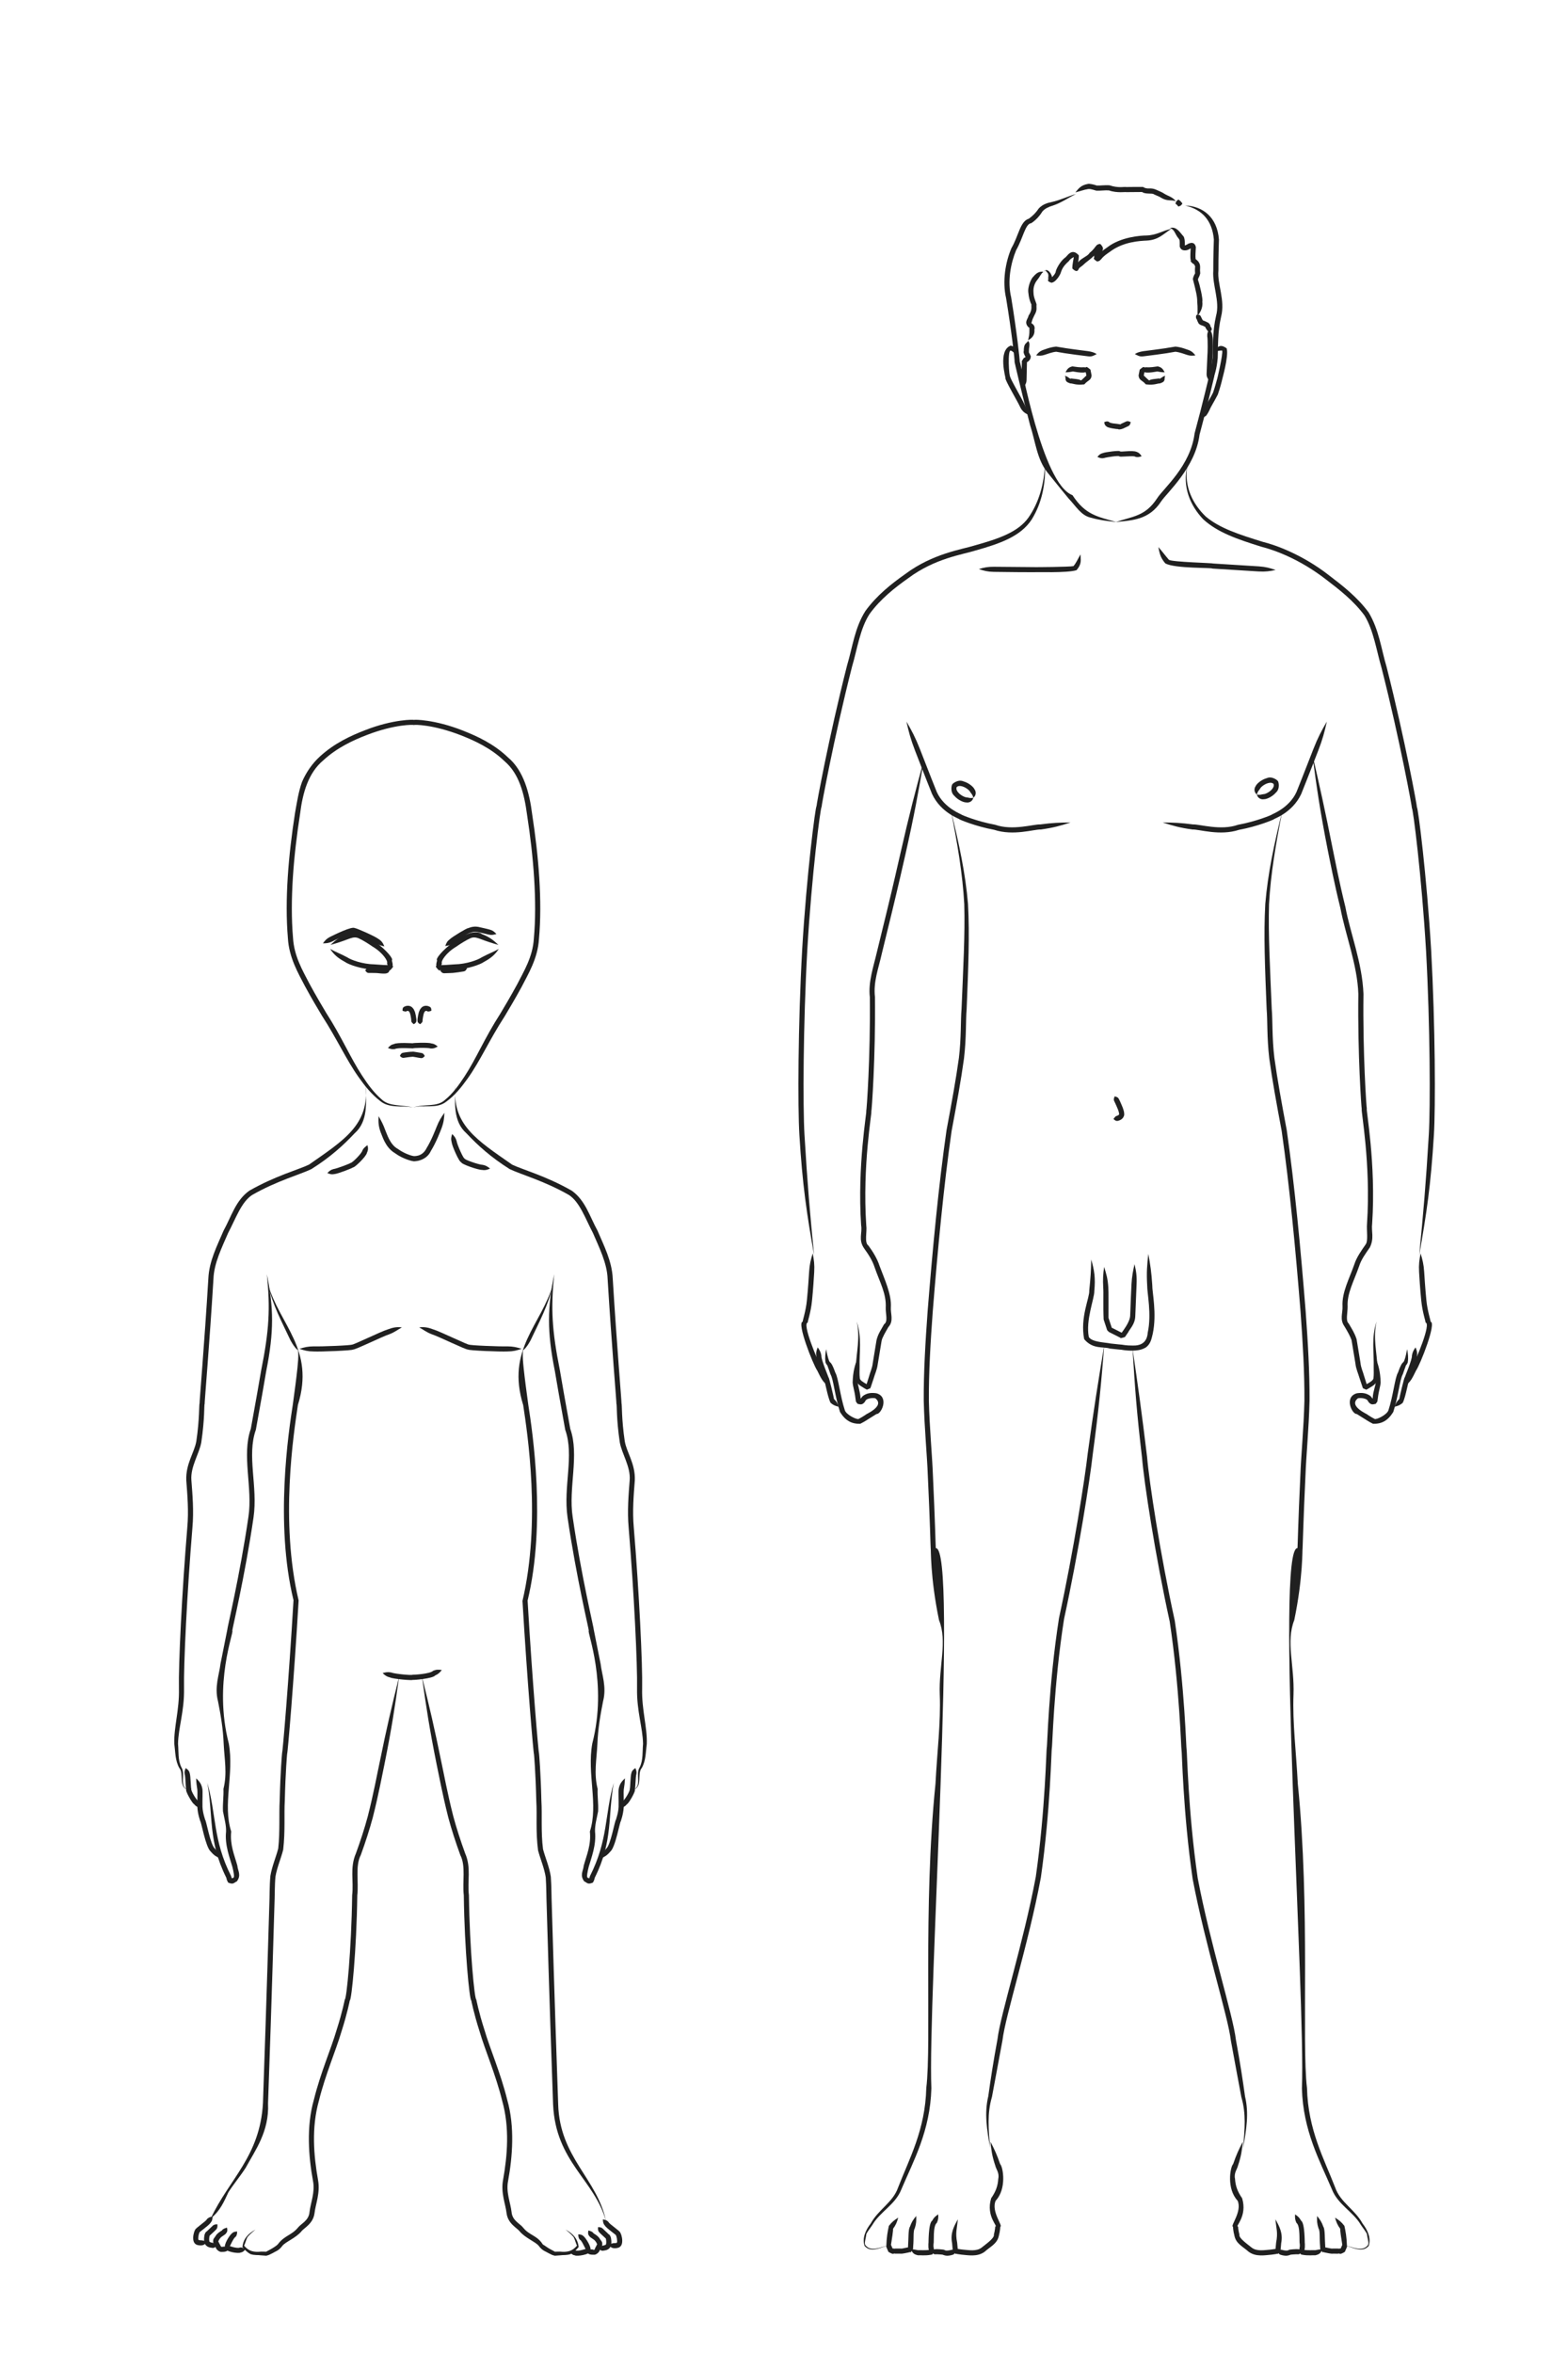 <?xml version="1.0" encoding="utf-8"?>
<!-- Generator: Adobe Illustrator 13.0.0, SVG Export Plug-In . SVG Version: 6.00 Build 14948)  -->
<!DOCTYPE svg PUBLIC "-//W3C//DTD SVG 1.1//EN" "http://www.w3.org/Graphics/SVG/1.1/DTD/svg11.dtd">
<svg version="1.1" xmlns="http://www.w3.org/2000/svg" xmlns:xlink="http://www.w3.org/1999/xlink" x="0px" y="0px" width="600px"
	 height="900px" viewBox="0 0 600 900" enable-background="new 0 0 600 900" xml:space="preserve">
<g id="Layer_4">
	<g>
		<g>
			<g>
				<path fill="none" d="M449.898,76.942c-1.323-1.038-3.035-1.002-4.47-1.763c-0.718-0.381-1.279-0.892-2.068-1.145
					c-0.652-0.209-1.15-0.488-1.765-0.763c-0.931-0.417-1.88-0.07-2.841-0.199c-0.615-0.082-0.996-0.524-1.599-0.618
					c-0.868-0.135-1.864,0.062-2.749,0.036c-1.107-0.032-2.21,0.045-3.315,0.023c-1.047-0.021-2.068-0.034-3.118,0.01
					c-0.939,0.039-1.438-0.128-2.279-0.428c-1.797-0.642-4.159-0.034-6.028-0.127c-0.731-0.036-1.141-0.403-1.814-0.575
					c-0.878-0.223-1.972-0.075-2.813,0.228c-1.312,0.471-2.438,1.15-3.547,1.98"/>
				<g>
					<g>
						<path fill="#202020" d="M449.898,76.942c-1.255-1.696-2.922-1.89-4.477-2.912c-0.349-0.302-1.943-1.011-3.066-1.487
							c-2.25-0.99-3.187,0.112-4.979-1.035c-3.686-0.042-6.459,0.061-6.561,0.032c-0.228-0.208-2.811,0.523-6.237-0.656
							c-1.881-0.155-3.664,0.166-4.93,0.08c-0.747-0.317-2.831-0.805-3.419-0.602c-2.644,0.501-3.503,1.736-4.738,3.24
							c1.891-0.494,3.145-1.002,4.957-1.302c0.672-0.026,0.938-0.006,3.028,0.621c1.695,0.092,3.425-0.221,4.887-0.086
							c2.991,1.105,6.713,0.499,6.425,0.655c-0.105,0.015,3.236-0.036,6.246-0.049c1.178,0.956,4.063,0.326,4.51,0.891
							c1.603,0.705,2.266,0.946,2.9,1.387C446.758,77.045,448.068,76.345,449.898,76.942z"/>
					</g>
				</g>
			</g>
		</g>
		<g>
			<g>
				<path fill="none" d="M411.771,74.159c-1.285,0.691-2.7,1.231-4.049,1.788c-1.402,0.578-2.821,1.498-4.297,1.827
					c-1.739,0.389-3.06,0.729-4.503,1.801c-1.125,0.836-1.472,2.149-2.521,3.03c-0.582,0.49-1.09,1.047-1.663,1.544
					c-0.47,0.408-1.006,0.515-1.498,0.85c-1.012,0.688-1.774,2.179-2.274,3.268c-0.627,1.363-0.852,2.916-1.554,4.225
					c-0.369,0.687-0.83,1.268-1.135,1.996c-0.508,1.212-0.965,2.427-1.554,3.605c0,0-1.948,8.906-1.392,11.689
					s1.392,10.576,1.392,10.576l1.391,6.401l1.096,11.689c0,0,8.656,37.294,11.061,40.077c2.405,2.783,12.743,16.142,15.146,17.812
					c2.405,1.67,11.782,3.34,11.782,3.34"/>
				<g>
					<g>
						<path fill="#202020" d="M411.771,74.159c-3.468,1.072-6.293,2.464-9.297,3.106c-1.635,0.337-3.4,0.817-4.947,2.415
							c-1.075,1.603-2.205,2.778-3.821,3.958c-3.393,1.028-3.881,6.502-6.689,11.294c-2.302,5.414-3.513,12.691-2.033,19.092
							c2.138,12.96,3.402,24.281,3.25,24.451c0.035,0.264,2.643,11.562,5.943,24.172c2.027,6.16,2.612,13.067,6.626,18.055
							c3.597,4.455,6.562,8.135,8.082,9.939c2.891,3.057,4.8,6.521,8.468,7.348c3.189,0.924,6.221,1.305,9.847,1.687
							c-7.211-2.063-11.875-2.712-16.815-10.282c-11.761-4.369-19.702-51.448-20.209-51.101c0.197,0.109-1.176-11.935-3.246-24.524
							c-1.497-6.242-0.178-13.062,1.888-18.05c2.806-4.976,3.479-10.137,5.837-10.375c1.953-1.287,3.399-3.1,4.268-4.512
							c0.917-1.066,2.439-1.762,3.899-2.178C406.049,77.598,408.518,75.808,411.771,74.159z"/>
					</g>
				</g>
			</g>
		</g>
		<g>
			<g>
				<path fill="none" d="M450.177,76.942c0.766,0.546,1.124,0.904,1.67,1.67"/>
				<g>
					<g>
						<path fill="#202020" d="M450.177,76.942c-0.276,0.577-0.434,0.885-0.354,0.971c0.084,0.093,0.58,0.472,0.581,0.472
							c0,0.001,0.379,0.497,0.472,0.581c0.085,0.08,0.394-0.077,0.971-0.354c0.437-0.448,0.648-0.722,0.564-0.848
							c-0.089-0.139-0.627-0.76-0.628-0.759c0.002,0-0.619-0.538-0.758-0.628C450.898,76.293,450.625,76.506,450.177,76.942z"/>
					</g>
				</g>
			</g>
		</g>
		<g>
			<g>
				<path fill="none" d="M453.517,78.612c6.504,0.8,10.504,4.8,11.998,11.403c0,0-0.587,15.593-0.03,17.819s1.392,9.741,1.392,9.741
					l-1.67,9.741c0,1.392-0.259,11.132-0.259,11.132s-8.656,37.294-11.061,40.077c-2.405,2.783-12.743,16.142-15.146,17.812
					c-2.405,1.67-11.782,3.34-11.782,3.34"/>
				<g>
					<g>
						<path fill="#202020" d="M453.517,78.612c6.452,1.497,10.354,5.753,10.968,12.973c-0.064,2.191-0.234,6.561-0.216,11.93
							c-0.413,5.623,2.623,11.755,1.056,17.306c-1.372,5.868-1.171,11.944-1.313,16.049c-0.283,3.816-1.412,6.698-1.26,6.629
							c-0.019-0.008-2.487,10.656-5.633,22.246c-1.541,12.461-11.86,21-14.291,24.78c-4.584,7.027-9.337,6.919-15.869,9.153
							c6.183-0.667,12.7-0.729,17.36-7.896c2.2-3.324,13.158-12.966,14.692-25.519c3.156-11.646,5.617-22.313,5.637-22.31
							c-0.13-0.105,0.931-2.426,1.317-7.032c0.17-4.366-0.087-9.842,1.294-15.769c1.638-6.376-1.534-12.605-1.026-17.653
							c-0.02-5.297,0.145-9.674,0.201-11.851C465.793,82.963,460.103,78.811,453.517,78.612z"/>
					</g>
				</g>
			</g>
		</g>
		<g>
			<g>
				<path fill="none" d="M448.229,87.518c-0.732,0.383-1.456,0.637-2.19,0.98c-0.553,0.259-0.986,0.702-1.495,0.979
					c-0.91,0.496-1.955,0.81-2.979,1.087c-1.416,0.384-2.613,0.538-4.064,0.585c-1.142,0.037-1.828-0.103-2.98,0.224
					c-1.14,0.323-2.125,0.687-3.323,0.626c-0.816-0.042-0.821-0.072-1.471,0.363c-0.572,0.384-1.206,0.55-1.824,0.868
					c-1.335,0.686-2.66,1.553-3.938,2.389c-0.926,0.606-1.709,1.186-2.498,1.92c-0.359,0.335-1.266,1.73-1.805,1.547
					c-0.253-1,0.11-1.417,0.604-2.232c0.516-0.853,0.949-1.592,0.822-2.638c-0.853-0.165-1.439,1.288-1.942,1.807
					c-0.788,0.812-1.703,1.482-2.51,2.287c-0.427,0.426-0.905,0.683-1.396,1.034c-0.6,0.428-1.031,0.978-1.594,1.452
					c-0.448,0.378-0.983,0.602-1.362,1.062c-0.254,0.308-0.42,1.077-0.97,0.877c-0.069-1.331,0.213-2.428,0.479-3.72
					c0.183-0.889,0.292-1.745-0.857-1.686c-0.688,0.036-1.205,0.386-1.66,0.857c-0.797,0.826-1.559,1.659-2.395,2.451
					c-0.72,0.681-1.19,1.214-1.465,2.171c-0.25,0.871-0.51,1.682-1.036,2.433c-0.607,0.865-1.316,2.048-2.453,2.193
					c-0.349-1.04,0.205-2.263-0.563-3.087c-0.295-0.316-1.869-1.891-1.836-0.411"/>
				<g>
					<g>
						<path fill="#202020" d="M448.229,87.518c-3.623,0.778-5.491,2.423-9.597,2.561c-1.905-0.005-9.87,0.494-15.031,4.607
							c-1.321,0.903-2.773,1.913-3.657,3.119c-0.08,0.149-0.645,0.436-0.104,0.263c1.567,1.561,0.349,0.061,0.743,0.323
							c-0.021-0.228,0.36-0.727,0.655-1.288c0.227-1.283,1.873-1.698-0.256-3.83c-1.639,0.254-1.406,0.866-1.579,0.796
							c-0.269,0.181-0.689,1.243-2.479,2.658c-0.809,1.721-5.745,2.603-4.626,5.889c-0.058-1.571,0.501-2.502,0.526-4.927
							c-2.807-3.219-4.54,0.524-5.229,0.812c-2.078,1.547-3.591,4.739-3.618,5.42c-0.311,1.628-3.088,3.188-1.464,2.538
							c0.369-1.329-1.979-4.52-2.988-2.521c0.231-1.19,1.104,0.202,1.448,0.605c0.293,0.593,0.215,1.04,0.109,1.956
							c0.482,0.49-1.098,0.842,1.273,1.653c0.618-0.121,1.094-0.419,1.506-0.795c0.786-0.779,1.295-1.44,1.888-2.622
							c0.563-1.579,0.831-2.73,3.234-4.845c0.829-1.334,2.463-1.592,1.926-1.761c-0.028,0.725-0.629,2.935-0.573,4.572
							c2.314,2.322,2.397-0.329,2.637-0.096c0.02-0.146,0.355-0.311,0.505-0.488c0.712-0.442,1.33-1.083,1.813-1.517
							c0.829-0.705,2.347-1.756,3.022-2.497c1.763-1.393,2.656-3.011,2.522-2.711c-0.093,0.013,0.373-0.188,0.098-0.299
							c-1.737-1.264-0.441,0.528-1.402,1.056c-0.178,0.441-0.701,0.889-0.888,1.976c0.376,0.716-1.001,0.477,1.158,1.9
							c1.274-0.208,1.125-0.607,1.589-0.9c0.831-1.133,1.997-1.901,3.281-2.795c5.138-3.92,11.54-4.187,14.148-4.311
							C443.511,91.758,445.271,89.344,448.229,87.518z"/>
					</g>
				</g>
			</g>
		</g>
		<g>
			<g>
				<path fill="none" d="M447.672,87.24c1.645-0.507,3.049,2.154,3.907,3.083c0.708,0.766,0.92,1.31,0.849,2.439
					c-0.06,0.938-0.381,1.967,0.998,2.066c1.036,0.074,1.675-1.035,2.607-0.975c0.785,0.051,0.57,0.627,0.557,1.174
					c-0.037,1.535-0.323,3.459,0.083,4.932c0.307,0.051,0.609,0.114,0.91,0.189c0.092,0.645,0.556,0.938,0.707,1.514
					c0.002,0.551-0.025,1.1-0.081,1.648c0.058,0.492,0.091,0.986,0.1,1.48c-0.234,0.406-0.465,0.814-0.691,1.225
					c-0.185,0.505-0.275,1.024-0.272,1.56c0.02,0.956,0.528,1.293,0.895,2.067c0.335,0.708,0.205,1.403,0.426,2.151
					c0.301,1.014,0.435,1.559,0.404,2.622c-0.028,1.061,0.111,2.138,0.042,3.197c-0.015,0.817-0.231,1.572-0.652,2.266
					c-0.301,0.303-0.371,0.648-0.211,1.037"/>
				<g>
					<g>
						<path fill="#202020" d="M447.672,87.24c1.895,0.535,1.832,2.28,3.362,4.027c0.412,0.512,0.406,0.744,0.391,3.013
							c0.551,2.021,2.746,1.577,3.56,1.07c0.992-0.674,1.138-0.263,0.651-0.833c-0.063,1.661-0.259,3.425-0.047,4.856
							c0.439,0.625-0.743,0.089,1.022,1.571l0.583,0.121c-1.15-1.525-0.085,0.225-0.378-0.229c-0.077,0.218,0.753,0.933,0.459,1.561
							c-0.058,0.542-0.021,1.679,0.042,2.237c0.141-0.399-0.868,1.269-0.839,2.204c1.207,4.635,1.685,6.836,1.638,8.556
							c0.255,2.5,0.073,3.229,0.132,5.521c0.962-1.332,2.15-3.226,1.818-5.55c0.311-0.833-0.956-6.476-1.643-8.267
							c0.007-0.921,0.354-0.625,0.852-2.523c-0.074-1.043-0.114-1.377-0.047-2.087c0.11-1.927-0.878-2.432-0.574-2.304
							c-0.381-0.345,0.814,0.683-1.014-1.019c-0.189-0.04-0.422-0.089-0.688-0.144c1.32,1.333,0.311-0.019,0.57,0.066
							c-0.167-1.052-0.005-2.695,0.075-4.577c-0.629-2.921-3.441-0.989-3.557-0.882c-0.374,0.171-1.108,0.365-0.692,0.257
							c0.133-0.856,0.003-3.313-0.704-3.718C451.259,88.522,449.996,86.512,447.672,87.24z"/>
					</g>
				</g>
			</g>
		</g>
		<g>
			<g>
				<path fill="none" d="M399.246,103.938c-0.666-0.096-1.476,0.833-1.971,1.216c-0.581,0.45-0.903,1.026-1.351,1.612
					c-0.951,1.25-1.464,2.319-1.419,3.89c0.022,0.765-0.09,1.561,0.046,2.32c0.114,0.637,0.381,1.246,0.513,1.889
					c0.122,0.592,0.229,0.494,0.448,0.941c0.229,0.464,0.108,0.895,0.109,1.39c0.001,0.698,0.161,1.337-0.164,2.005
					c-0.211,0.434-0.478,0.791-0.68,1.23c-0.357,0.779-0.631,1.433-0.915,2.285c-0.359,1.081-0.393,1.717,0.835,1.906
					c0.318,0.637,0.185,2.028,0.133,2.711c-0.077,1.011-0.832,1.983-1.43,2.767"/>
				<g>
					<g>
						<path fill="#202020" d="M399.246,103.938c-1.66-0.196-2.646,0.496-3.824,1.863c-0.659,0.479-2.331,3.753-1.901,6.314
							c0.293,3.22,1.457,4.742,1.15,4.532c-0.146,0.38,0.504,1.815-1.106,4.114c-0.07,1.073-2.011,2.515,0.126,4.552
							c0.243-0.65,0.246,0.892,0.221,1.12c-0.002,1.529-0.124,2.031-0.51,3.666c1.249-0.56,2.46-1.713,2.458-3.581
							c-0.275-0.335,0.816-1.727-1.265-2.947c-0.01,0.646,0.241-1.029,0.776-2.043c0.409-1.065,1.246-2.028,1.264-3.433
							c-0.057-0.883-0.015-1.44-0.014-1.439c0.219-0.317-1.161-2.762-1.139-4.589c-0.275-2.636,0.837-4.247,1.489-5.082
							C397.904,105.896,398.223,104.806,399.246,103.938z"/>
					</g>
				</g>
			</g>
		</g>
		<g>
			<g>
				<path fill="none" d="M457.97,120.359c0.149,0.669,0.708,0.939,0.99,1.508c0.076,0.328,0.144,0.658,0.203,0.989
					c0.345,0.442,0.803,0.707,1.374,0.793c0.579,0.125,1.092,0.376,1.539,0.752c0.055,0.276,0.122,0.549,0.203,0.818
					c0.24,0.164,0.393,0.388,0.457,0.672c-0.023,0.382-0.035,0.764-0.035,1.147"/>
				<g>
					<g>
						<path fill="#202020" d="M457.97,120.359c-0.466,0.423-0.346,1.384-0.161,1.605c0.371,0.313-0.129-0.114,0.821,1.726
							c0.719,0.865,1.952,0.877,1.727,0.928c0.004,0.001,0.421,0.267,0.922,0.469c-0.092-0.209,0.477,0.579-0.154-0.451l0.074,0.305
							c0.22,0.433-0.283-0.122,0.527,1.095c-0.056,0.113-0.021,0.06,0.038,0.07c0-0.144,0.327,0.662,0.938,0.933
							c0.604-0.559,1.051-0.353,0.94-1.46c-0.094-0.215-0.365-0.718-0.794-1.154c0.436,0.536,0.602,0.165-0.41-0.921
							c-0.845-0.455-1.652-0.788-1.647-0.787c-0.69-0.134-0.561-0.264-1.407-1.904C458.938,120.249,458.877,120.647,457.97,120.359z
							"/>
					</g>
				</g>
			</g>
		</g>
		<g>
			<g>
				<path fill="none" d="M393.401,130.378c0.195,0.882-0.493,1.693-0.586,2.56c-0.056,0.52-0.19,1.908,0.036,2.425
					c0.236,0.539,0.791,0.642,0.603,1.4c-0.167,0.67-0.877,0.912-1.444,1.129l-0.23,10.034"/>
				<g>
					<g>
						<path fill="#202020" d="M393.401,130.378c-0.511,0.942-1.187,0.81-1.515,2.27c-0.083,0.374-0.121,0.891-0.137,1.687
							c-0.403,0.516,0.985,2.783,0.744,2.192c-0.05-0.069-0.146,0.202-0.711,0.396c-1.503,2.101-0.433,1.333-0.765,1.679
							c0,0-0.146,5.663-0.156,6.794c-0.009,1.044,0.314,1.645,0.917,2.531c0.643-0.858,0.993-1.442,1.032-2.486
							c0.043-1.131,0.156-6.794,0.156-6.794c-0.197,0.436,0.451-1.33-0.42,0.075c0.412-0.124,1.861-0.753,1.895-2.428
							c-0.796-1.966-0.728-0.951-0.729-1.966c0.007-0.581,0.049-1.2,0.099-1.376C393.885,132.378,394.195,131.232,393.401,130.378z"
							/>
					</g>
				</g>
			</g>
		</g>
		<g>
			<g>
				<path fill="none" d="M389.505,136.394c0,0-1.391-4.174-3.339-3.061s-1.391,10.297,0.278,13.081s5.844,10.854,5.844,10.854
					l1.392,1.392"/>
				<g>
					<g>
						<path fill="#202020" d="M389.505,136.394c-0.199-1.488,0.376-3.286-2.721-4.206c-5.111,1.857-1.865,12.588-2.04,12.438
							c-0.352,0.527,4.722,9.041,5.535,10.897c0.695,1.546,1.812,2.633,3.4,3.136c-0.813-1.526-0.801-2.2-1.673-4.041
							c-0.777-1.818-5.979-10.637-5.382-10.51c-0.533,0.623-1.172-10.792,0.193-9.971
							C387.348,134.181,388.479,135.291,389.505,136.394z"/>
					</g>
				</g>
			</g>
		</g>
		<g>
			<g>
				<path fill="none" d="M464.649,134.553c0,0,3.062-2.505,3.896-0.835s-3.062,17.255-4.175,18.369s-3.618,6.958-3.618,6.958
					l-1.67-0.278"/>
				<g>
					<g>
						<path fill="#202020" d="M464.649,134.553c1.362-0.435,3.265-0.622,3.019-0.397c0.42,0.907-1.984,11.366-2.026,11.121
							c-0.009-0.013-0.6,2.445-1.486,4.96c-0.887,1.831-3.013,5.141-3.15,5.881c-0.395,0.851-0.61,1.557-0.74,2.257
							c1.329,0.114-0.821,0.197-1.182,0.392c0.947,0.046,0.786,1.646,2.492,0.183c0.426-0.557,0.797-1.179,1.195-2.002
							c0.454-1.211,1.647-2.978,3.227-6.033c0.946-2.699,1.516-5.138,1.531-5.143c-0.063-0.18,2.75-9.371,1.864-12.524
							C466.197,130.889,465.543,133.693,464.649,134.553z"/>
					</g>
				</g>
			</g>
		</g>
		<g>
			<g>
				<g>
					<path fill="none" d="M399.929,177.37c0,0,0.378,12.419-6.165,21.579s-25.324,10.964-35.138,14.89s-25.515,15.701-28.786,24.206
						c-3.089,8.031-9.813,37.946-9.813,37.946s-7.196,30.095-9.159,51.03s-3.271,41.217-3.271,41.217s-1.963,44.487-0.654,67.386
						c1.309,22.899,4.58,44.487,4.58,44.487"/>
					<g>
						<g>
							<path fill="#202020" d="M399.929,177.37c-0.45,8.021-2.393,14.788-6.346,20.548c-4.035,5.691-11.606,8.189-20.729,10.742
								c-4.781,1.507-15.911,3.029-26.439,10.892c-5.265,3.712-10.858,8.109-15.238,14.101c-4.151,6.504-4.943,13.91-7.036,20.826
								c-7.11,27.971-11.827,53.816-11.68,53.847c-0.413-0.06-3.814,26.058-5.503,54.83c-1.614,28.849-1.708,60.298-1.077,70.816
								c1.178,19.347,2.818,30.232,5.642,46.139c-1.589-16.072-2.552-26.995-3.693-46.233c-0.611-10.384-0.517-41.874,1.087-70.585
								c1.69-28.811,5.057-54.699,5.468-54.641c-0.149-0.017,4.559-25.772,11.66-53.693c2.011-6.778,3.058-14.559,6.743-20.181
								c4.096-5.618,9.607-10.002,14.741-13.608c10.258-7.664,20.822-9.04,25.843-10.629c9.162-2.595,17.167-5.322,21.4-11.824
								C398.659,192.44,400.092,185.409,399.929,177.37z"/>
						</g>
					</g>
				</g>
			</g>
			<g>
				<g>
					<path fill="none" d="M353.547,290.576c0,0-8.005,36.445-11.931,52.801s-7.852,32.058-7.852,32.058s0.655,35.329-1.962,55.61
						c-2.617,20.282-1.309,34.674-1.309,34.674v9.814c0,0,3.334,4.781,3.782,5.676c0.448,0.896,5.377,13.217,5.377,15.01
						c0,1.791,0.896,9.408,0.224,9.855c-0.672,0.449-2.465,4.033-3.36,5.824l-1.82,11.029l-2.524,7.801c0,0-3.441-1.605-3.9-2.982
						s0.229-8.49,0.229-9.637c0-1.148,0.229-9.408,0.229-9.408l-0.918-3.213"/>
					<g>
						<g>
							<path fill="#202020" d="M353.547,290.576c-3.372,12.392-5.582,20.822-8.987,35.788c-0.931,4.053-2.759,12.164-5.159,22.017
								c-1.192,4.929-2.505,10.299-3.865,15.825c-1.225,5.314-3.381,11.447-2.689,17.179c0.263,22.889-1.242,43.617-1.379,43.59
								c0.352-0.102-3.485,20.763-1.954,43.698c0.53,2.969-1.188,5.519,1.188,8.887c1.766,2.457,3.127,4.565,4.028,7.329
								c1.937,5.6,4.481,9.897,4.201,15.309c-0.085,2.396,0.957,5.271-0.641,6.324c-1.183,2.194-2.278,3.589-2.874,6.028
								c-0.629,3.817-1.136,6.896-1.472,8.947c-0.146,1.635-1.019,3.503-1.442,5.112l-0.762,2.423l-0.365,1.173
								c0.521-0.177-1.292,0.807,1.145-0.324l-0.252-0.121l-0.508-0.259c-1.247-0.703-2.797-1.549-2.761-2.423
								c-0.147-1.288-0.09-2.804-0.07-4.192c-0.15-5.651,0.955-11.239-1.116-17.396c1.448,6.149-0.137,11.715-0.313,17.318
								c-0.095,1.454-0.251,2.836-0.132,4.507c0.376,2.271,2.247,2.87,3.528,3.774l0.551,0.3l0.288,0.146
								c2.615-1.049,0.78-0.455,1.39-0.764l0.391-1.165l0.803-2.409c0.477-1.729,1.263-3.184,1.55-5.383
								c0.341-2.05,0.851-5.128,1.481-8.945c0.224-1.31,1.611-3.545,2.597-5.295c2.14-2.299,0.769-5.121,0.942-7.522
								c0.328-4.956-2.473-10.865-4.333-15.887c-0.859-2.701-2.587-5.495-4.236-7.718c-1.686-1.146-0.468-5.302-0.844-7.774
								c-1.53-22.934,2.269-43.428,1.933-43.521c0.141,0.004,1.66-20.847,1.399-43.778c-0.678-5.868,1.358-10.93,2.635-16.699
								c1.362-5.528,2.675-10.9,3.866-15.833c2.402-9.864,4.23-17.993,5.152-22.046
								C349.839,311.815,351.392,303.236,353.547,290.576z"/>
						</g>
					</g>
				</g>
			</g>
			<g>
				<g>
					<path fill="none" d="M346.85,275.99c0,0,5.888,15.047,10.468,26.824s23.554,13.084,26.17,14.393s26.169-2.617,26.169-2.617"/>
					<g>
						<g>
							<path fill="#202020" d="M346.85,275.99c0.894,3.994,1.579,6.674,3.326,11.188c0.971,2.453,3.753,9.763,6.486,16.526
								c3.409,7.294,10.671,9.532,10.392,9.621c-0.055,0.098,6.228,2.766,13.364,4.065c7.357,2.437,15.306-0.237,17.863-0.116
								c4.811-0.668,7.482-1.423,11.375-2.685c-4.092,0.032-6.848,0.117-11.633,0.751c-2.505-0.113-10.602,2.468-17.183,0.133
								c-7.124-1.307-13.005-3.827-12.961-3.916c0.231-0.051-6.546-2.325-9.419-8.637c-2.67-6.622-5.495-14.038-6.469-16.453
								C350.217,281.965,348.903,279.53,346.85,275.99z"/>
						</g>
					</g>
				</g>
			</g>
			<g>
				<g>
					<path fill="none" d="M363.86,310.011c0,0,5.233,22.244,5.888,36.637s-1.309,45.797-1.309,52.339s-5.888,36.637-5.888,36.637
						s-9.814,79.163-7.852,107.294c1.963,28.133,1.963,39.912,2.617,54.305s4.58,29.441,4.58,29.441l-1.309,17.664v15.047
						c0,0-1.963,23.553-1.963,31.404c0,7.85-3.271,31.402-2.617,48.412c0.654,17.012,0,41.219,0,49.068
						c0,7.852-1.962,26.17-3.925,30.096c0,0-5.871,13.943-6.496,15.816c-0.625,1.875-4.061,8.432-5.31,9.057
						s-5.309,5.311-5.309,5.311l-3.748,5.621l-0.624,4.373c0,0,1.874,1.873,3.123,1.873s6.246-1.563,6.246-1.563"/>
					<g>
						<g>
							<path fill="#202020" d="M363.86,310.011c2.563,13.036,4.46,24.092,5.119,35.812c0.321,11.741-0.389,24.217-1.041,40.106
								c-0.382,4.207-0.077,10.972-1.006,18.678c-1.084,7.905-2.784,17.331-4.734,27.654c-3.02,20.953-5.354,45.6-7.242,69.313
								c-0.862,11.853-1.55,23.454-1.479,34.237c0.265,10.841,1.269,20.551,1.572,28.93c0.802,16.687,1.037,27.487,1.085,27.487
								c0.137-0.063-0.241,10.953,3.186,27.456c3.283,8.25-0.129,17.402,0.29,28.512c0.414,10.757-1.039,22.134-1.643,34.081
								c-4.806,47.248-1.439,99.388-3.517,116.35c-0.395,16.064-6.53,27.067-10.791,38.08c-1.961,5.691-7.471,8.303-10.489,13.787
								c-1.797,2.321-3.37,5.44-2.327,8.562c2.486,2.829,6.183,0.52,9.124-0.212c-3.074,0.609-6.657,2.675-8.833-0.118
								c-0.533-0.805,0.284-2.837,0.354-4.167c0.469-1.088,1.609-2.423,2.368-3.606c2.902-4.974,8.842-7.771,11.081-13.603
								c4.552-10.754,11.013-22.257,11.455-38.547c-1.431-34.531,10.274-207.212,1.69-206.648c-0.049,0.004-0.28-10.78-1.082-27.512
								c-0.301-8.34-1.312-18.249-1.566-28.851c-0.068-10.671,0.616-22.251,1.479-34.072c1.878-23.605,4.239-48.421,7.215-69.092
								c1.953-10.348,3.653-19.772,4.747-27.764c0.961-8.231,0.625-14.471,1.012-18.851c0.637-15.907,1.176-28.385,0.521-40.269
								C369.407,333.875,367.031,322.925,363.86,310.011z"/>
						</g>
					</g>
				</g>
			</g>
			<g>
				<g>
					<path fill="none" d="M422.546,514.543c0,0-7.001,57.816-10.927,77.443s-5.233,25.518-6.542,33.367
						c-1.309,7.852-1.963,21.59-1.963,21.59l-1.309,14.395c0,0-1.31,41.217-5.234,60.844s-10.467,40.563-13.084,53.646
						c-2.617,13.086-5.889,34.021-5.889,34.021l1.309,11.775"/>
					<g>
						<g>
							<path fill="#202020" d="M422.546,514.543c-2.402,14.399-3.975,24.178-6.337,41.466c-1.051,9.435-5.433,37.372-10.974,62.871
								c-4.061,25.886-4.479,49.587-4.688,49.586c-0.172-0.039-0.527,23.727-4.2,49.396c-4.754,25.454-13.55,52.631-14.658,62.139
								c-1.598,8.599-2.626,15.365-3.52,21.79c-1.538,6.406-0.57,12.74,0.738,19.835c-0.684-7.406-1.187-13.25,0.674-19.604
								c1.216-6.363,2.418-13.096,4.024-21.659c1.097-9.381,9.865-36.427,14.679-62.187c3.701-25.915,4.034-49.633,4.211-49.622
								c0.198,0.073,0.654-23.754,4.668-49.309c5.53-25.409,9.955-53.596,10.979-62.971
								C420.476,538.966,421.38,529.095,422.546,514.543z"/>
						</g>
					</g>
				</g>
			</g>
			<g>
				<g>
					<path fill="none" d="M310.979,479.416c0,0-0.897,18.594-1.793,21.73s-1.792,8.064-1.344,8.961s2.017,5.152,2.017,5.152
						s0.975,2.848,2.351,5.602s3.441,7.572,3.441,7.572l1.377,1.605"/>
					<g>
						<g>
							<path fill="#202020" d="M310.979,479.416c-0.747,2.449-1.176,4.111-1.371,7.072c-0.112,1.601-0.393,6.433-0.84,10.806
								c-0.384,4.22-1.802,8.188-1.581,8.235c-2.435,0.254,3.906,16.359,5.541,18.711c1.266,2.473,2.018,4.54,4.3,5.799
								c-1.428-2.215-1.098-3.812-2.526-6.608c-1.744-3.11-7.702-17.336-5.396-17.558c-0.225-0.04,1.159-3.743,1.613-8.372
								c0.46-4.45,0.738-9.28,0.835-10.893C311.721,483.635,311.477,481.929,310.979,479.416z"/>
						</g>
					</g>
				</g>
			</g>
			<g>
				<g>
					<path fill="none" d="M311.427,513.242"/>
					<g>
						<g>
							<polygon fill="#202020" points="311.427,513.242 311.427,513.242 311.427,513.242 311.427,513.242 311.427,513.242 
								311.427,513.242 311.427,513.242 311.427,513.242 							"/>
						</g>
					</g>
				</g>
			</g>
			<g>
				<g>
					<path fill="none" d="M308.067,511.676"/>
					<g>
						<g>
							<polygon fill="#202020" points="308.067,511.676 308.067,511.676 308.067,511.676 308.067,511.676 308.067,511.676 
								308.067,511.676 308.067,511.676 308.067,511.676 							"/>
						</g>
					</g>
				</g>
			</g>
			<g>
				<g>
					<path fill="none" d="M316.11,516.043c0,0,0,5.049,0.918,5.508s3.9,10.555,3.9,12.619s1.836,6.654,1.836,6.654
						s4.59,3.9,6.425,2.754c1.835-1.148,7.342-4.59,7.342-4.59s1.376-3.9-0.459-4.818s-5.278-0.23-5.736,1.146
						s-1.835,0.689-1.835,0.689s-0.688-5.049-1.147-6.195s0.459-8.031,0.459-8.031l0.459-2.754"/>
					<g>
						<g>
							<path fill="#202020" d="M316.11,516.043c-0.26,1.727-0.499,3.132-0.244,4.821c-0.08,0.301,0.455,1.151,0.793,1.486
								c-0.059,0.096,0.085,0.269,0.231,0.741c0.293,0.709,0.549,1.592,0.884,2.522c1.196,2.061,1.658,8.32,3.664,14.472
								c2.091,3.35,4.471,4.6,7.761,4.496c2.276-1.141,3.117-1.873,3.22-1.874c0,0,1.174-0.732,2.993-1.868
								c1.777,0.159,4.99-6.518-0.058-7.927c-1.802-0.253-3.532-0.2-5.237,1.087c-1.079,1.297-0.738,1.14-0.875,1.193l-0.229-0.042
								c0.215,0.299-0.602-0.722,0.455,0.673l-0.038-0.266l-0.151-1.03c-0.217-2.446-1.2-5.38-1.065-5.794
								c0.096-3.891,0.097-6.26,0.059-9.709c-1.184,3.266-1.879,5.506-2.008,9.771c0.146,1.811,0.729,3.086,1.073,6.023l0.148,1.014
								l0.036,0.258c1.069,1.58,0.529,0.536,0.876,0.926l0.834,0.141c1.565,0.091,2.201-2.045,2.206-1.703
								c0.7-0.604,2.366-0.856,3.512-0.621c3.968,3.126-4.29,6.324-3.563,6.221c0.067-0.081-1.325,0.915-2.843,1.687
								c-0.675,0.336-4.707-1.592-5.261-3.327c-1.807-5.417-2.474-12.507-3.659-14.421c-0.364-0.985-0.655-1.844-1.092-2.661
								c-0.143-0.328-0.401-0.855-0.978-1.367c-0.209-0.255-0.087-0.035-0.315-0.506
								C316.747,519.208,316.459,517.715,316.11,516.043z"/>
						</g>
					</g>
				</g>
			</g>
			<g>
				<g>
					<path fill="none" d="M312.898,515.355c0,0,0.458,4.129,0.917,5.736c0.459,1.605,3.213,8.029,3.213,8.947
						s1.377,5.736,1.377,5.736l2.523,2.295"/>
					<g>
						<g>
							<path fill="#202020" d="M312.898,515.355c-0.484,1.22-0.722,2.052-0.525,3.443c-0.161,1.723,2.937,8.801,2.829,8.726
								c0.41,0.053,1.382,6.634,2.612,9.031c1.033,0.92,1.841,1.198,3.114,1.515c-0.436-1.238-0.789-2.016-1.802-2.957
								c-0.002-0.329-1.908-8.518-2.101-8.277c0.04-0.108-2.897-6.869-2.727-8.337C314.081,517.156,313.651,516.431,312.898,515.355
								z"/>
						</g>
					</g>
				</g>
			</g>
			<g>
				<g>
					<path fill="none" d="M379.005,819.182c0,0,2.811,9.682,3.747,11.244c0.937,1.561-0.624,7.494-0.624,7.494
						s-2.812,4.373-2.812,5.309c0,0.938,1.25,5.623,2.187,6.871c0.937,1.25-0.625,6.246-0.625,6.246s-3.747,4.061-6.246,4.998
						s-9.057-0.313-9.057-0.313l-0.624-6.871l1.562-5.309"/>
					<g>
						<g>
							<path fill="#202020" d="M379.005,819.182c0.321,3.27,0.608,5.469,1.854,9.17c0.257,1.28,1.63,2.752,1.132,5.024
								c-0.172,2.762-0.965,4.892-2.727,7.447c-2.106,7.03,2.896,10.867,1.557,10.821c-0.014-0.006-0.009,1.157-0.513,3.08
								c0.3,1.293-2.763,3.414-4.624,4.914c-1.979,1.617-5.008,0.993-7.489,0.798l-1.761-0.253c0.121,0.302-1.432-0.865,0.107,0.641
								l-0.07-0.76c-0.089-0.969-0.161-1.749-0.21-2.27c-0.787-3.909-0.023-5.379,0.252-8.943c-1.414,2.635-2.956,5.26-2.194,9.12
								c0.045,0.521,0.114,1.302,0.201,2.27l0.068,0.761c1.638,1.991,0.936,0.639,1.525,1.117l1.837,0.267
								c2.404,0.178,6.016,0.982,8.824-1.115c2.347-2.079,4.791-3.061,5.431-6.075c0.533-2.01,0.557-3.495,0.564-3.492
								c1.163-0.239-3.605-5.842-1.775-9.954c4.267-4.546,2.883-12.797,1.704-14.044
								C381.454,824.101,380.52,822.093,379.005,819.182z"/>
						</g>
					</g>
				</g>
			</g>
			<g>
				<g>
					<polyline fill="none" points="343.714,848.227 340.903,851.975 339.967,858.844 340.903,861.031 345.275,861.031 
						348.398,860.406 348.711,853.223 350.585,847.602 					"/>
					<g>
						<g>
							<path fill="#202020" d="M343.714,848.227c-1.474,0.927-2.405,1.607-3.585,3.155c-0.458,2.17-0.847,3.923-0.994,8.011
								c0.286,0.667,0.565,1.318,0.824,1.921c2.318,1.393,1.718,0.385,2.601,0.695c1.022-0.001,1.682-0.003,1.682-0.003
								c0.08-0.064,0.48,0.147,1.861-0.144c0.501-0.1,1.091-0.217,1.734-0.345c0.567-0.563,0.104,0.986,1.552-1.318l0.048-1.07
								c0.287-3.116-0.074-5.785,0.595-6.784c0.602-1.851,0.631-3.004,0.554-4.743c-1.104,1.345-1.773,2.285-2.403,4.126
								c-0.663,0.877-0.512,4.678-0.706,7.316l-0.046,1.07c1.697-1.366-0.111-0.262,0.022-0.518
								c-0.643,0.129-1.232,0.248-1.733,0.349c-0.614,0.218-1.568,0.063-1.478,0.111c0,0-0.659-0.002-1.682-0.003
								c-0.079,0.219-2.08-0.491-0.8,0.489c-0.258-0.604-0.536-1.255-0.821-1.922c0.267-1.61,0.989-6.172,0.751-6.069
								C342.845,850.985,343.237,849.9,343.714,848.227z"/>
						</g>
					</g>
				</g>
			</g>
			<g>
				<g>
					<polyline fill="none" points="348.398,860.406 350.897,861.656 355.27,861.656 356.519,861.344 356.206,859.156 
						356.519,851.975 359.017,846.977 					"/>
					<g>
						<g>
							<path fill="#202020" d="M348.398,860.406c0.916,1.021,0.746,1.745,2.865,2.225c0.808-0.092,2.639,0.233,5.027-0.219
								l0.354-0.089l0.088-0.022l0.022-0.006c1.466-2.184,0.404-0.618,0.73-1.111l-0.007-0.044l-0.025-0.177l-0.098-0.682
								c-0.063-0.438-0.122-0.841-0.172-1.184c0.018-0.327,0.044-1.035,0.042-0.954c0.265-0.311-0.341-6.782,1.249-7.904
								c0.575-1.184,0.607-2.001,0.541-3.263c-1.049,0.704-1.684,1.221-2.285,2.391c-1.575,0.938-1.373,9.092-1.454,8.691
								c0.004-0.682-0.228,3.569,0.538,2.449c-1.438,0.332-3.957,0.091-4.552,0.174C350.875,860.64,349.482,860.222,348.398,860.406
								z"/>
						</g>
					</g>
				</g>
			</g>
			<g>
				<g>
					<path fill="none" d="M356.519,861.344c0,0,3.748-0.313,4.997,0.313c1.249,0.623,4.06-0.625,4.06-0.625"/>
					<g>
						<g>
							<path fill="#202020" d="M356.519,861.344c0.479,0.589,0.772,0.914,1.274,0.909c0.574-0.073,3.201,0.11,3.036,0.201
								c-0.217-0.139,0.587,0.359,1.746,0.346c0.962-0.041,1.832-0.312,2.12-0.41c0.531-0.182,0.722-0.618,0.88-1.358
								c-0.642-0.408-1.001-0.631-1.46-0.504c-0.881,0.28-2.244,0.48-2.713,0.063c-0.118-0.186-3.119-0.397-3.67-0.286
								C357.198,860.34,356.904,860.689,356.519,861.344z"/>
						</g>
					</g>
				</g>
			</g>
		</g>
		<g>
			<g>
				<g>
					<path fill="none" d="M454.347,178.17c0,0-2.586,7.916,3.957,17.075s23.515,11.945,33.328,15.871s29.829,18.423,33.101,26.928
						c3.089,8.031,9.813,37.946,9.813,37.946s7.196,30.095,9.159,51.03s3.271,41.217,3.271,41.217s1.963,44.487,0.654,67.386
						c-1.309,22.899-4.58,44.487-4.58,44.487"/>
					<g>
						<g>
							<path fill="#202020" d="M454.347,178.17c-2.004,7.926,1.069,15.225,6.094,20.476c5.515,5.039,13.01,7.594,22.153,10.454
								c5.101,1.288,14.782,4.748,24.883,12.604c4.988,3.795,10.546,8.128,14.646,13.704c3.484,5.651,4.587,13.431,6.564,20.183
								c7.065,27.846,11.736,53.531,11.585,53.548c0.411-0.059,3.71,25.764,5.408,54.49c1.576,28.63,1.679,60.029,1.057,70.382
								c-1.145,19.183-2.104,30.074-3.687,46.101c2.817-15.861,4.454-26.715,5.635-46.005c0.642-10.488,0.54-41.847-1.047-70.614
								c-1.696-28.688-5.029-54.734-5.442-54.677c0.149-0.031-4.531-25.807-11.605-53.702c-2.072-6.927-2.881-14.221-6.859-20.833
								c-4.407-5.97-9.999-10.268-15.091-14.158c-10.137-7.934-20.463-11.657-25.467-12.884c-9.143-2.833-16.419-5.179-21.775-9.654
								C456.56,192.943,452.959,186.176,454.347,178.17z"/>
						</g>
					</g>
				</g>
			</g>
			<g>
				<g>
					<path fill="none" d="M502.148,288.443c0,0,6.882,38.578,10.808,54.934s7.852,32.058,7.852,32.058s-0.655,35.329,1.962,55.61
						c2.617,20.282,1.309,34.674,1.309,34.674v9.814c0,0-3.334,4.781-3.782,5.676c-0.448,0.896-5.377,13.217-5.377,15.01
						c0,1.791-0.896,9.408-0.224,9.855c0.672,0.449,2.465,4.033,3.36,5.824l1.82,11.029l2.524,7.801c0,0,3.441-1.605,3.9-2.982
						s-0.229-8.49-0.229-9.637c0-1.148-0.229-9.408-0.229-9.408l0.918-3.213"/>
					<g>
						<g>
							<path fill="#202020" d="M502.148,288.443c1.688,12.819,2.933,21.511,5.916,36.689c0.841,4.1,2.401,12.355,4.857,22.295
								c1.851,9.886,6.498,21.744,6.852,32.718c-0.299,23.086,1.183,44.079,1.307,44.076c-0.435,0.094,3.557,20.743,2.017,43.818
								c-0.23,2.537,0.516,6.568-0.517,7.934c-1.588,2.268-3.517,4.969-4.372,7.711c-1.828,5.282-4.785,10.611-4.494,15.963
								c0.143,2.536-1.152,5.001,0.737,7.663c1.04,1.68,2.318,3.997,2.721,5.251c0.636,3.843,1.148,6.941,1.491,9.006
								c0.179,1.908,1.086,3.878,1.525,5.427l0.808,2.426l0.394,1.173l0.098,0.289c0.581,0.282-1.232-0.428,1.314,0.668l0.15-0.074
								l0.559-0.297c1.33-0.911,3.103-1.455,3.664-3.679c0.165-1.738-0.005-3.101-0.097-4.573
								c-0.18-5.653-1.766-11.238-0.318-17.438c-2.07,6.194-0.963,11.836-1.11,17.514c0.021,1.389,0.075,2.949-0.093,4.184
								c-0.058,0.827-1.633,1.718-2.895,2.396l-0.513,0.255l-0.123,0.058c2.479,1.086,0.661,0.218,1.203,0.422l-0.091-0.291
								l-0.367-1.181l-0.767-2.439c-0.479-1.808-1.229-3.188-1.418-5.156c-0.339-2.065-0.849-5.165-1.481-9.008
								c-0.787-2.401-1.739-3.833-3.041-6.048c-1.214-0.952-0.389-4.058-0.393-6.399c-0.306-5.094,2.489-9.946,4.361-15.383
								c0.885-2.781,2.448-4.811,4.163-7.323c1.727-3.594,0.478-6.015,0.863-9.049c1.54-23.11-2.485-44.073-2.037-43.986
								c-0.121,0.024-1.588-20.851-1.287-43.893c-0.468-11.951-5.028-23.094-6.905-33.193c-2.446-9.897-4.005-18.118-4.854-22.215
								C506.968,309.602,505.063,301.04,502.148,288.443z"/>
						</g>
					</g>
				</g>
			</g>
			<g>
				<g>
					<path fill="none" d="M507.723,275.99c0,0-5.888,15.047-10.468,26.824s-23.554,13.084-26.17,14.393s-26.169-2.617-26.169-2.617"
						/>
					<g>
						<g>
							<path fill="#202020" d="M507.723,275.99c-2.054,3.54-3.367,5.975-5.143,10.479c-0.974,2.415-3.799,9.831-6.469,16.453
								c-2.873,6.312-9.65,8.586-9.419,8.637c0.044,0.088-5.837,2.609-12.961,3.916c-6.581,2.335-14.678-0.246-17.183-0.133
								c-4.785-0.635-7.541-0.72-11.633-0.751c3.893,1.261,6.564,2.016,11.375,2.685c2.558-0.122,10.506,2.553,17.863,0.116
								c7.137-1.299,13.419-3.967,13.364-4.065c-0.279-0.089,6.982-2.326,10.392-9.621c2.733-6.763,5.516-14.074,6.486-16.526
								C506.144,282.664,506.829,279.984,507.723,275.99z"/>
						</g>
					</g>
				</g>
			</g>
			<g>
				<g>
					<path fill="none" d="M490.712,310.011c0,0-5.233,22.244-5.888,36.637s1.309,45.797,1.309,52.339s5.888,36.637,5.888,36.637
						s9.814,79.163,7.852,107.294c-1.963,28.133-1.963,39.912-2.617,54.305s-4.58,29.441-4.58,29.441l1.309,17.664v15.047
						c0,0,1.963,23.553,1.963,31.404c0,7.85,3.271,31.402,2.617,48.412c-0.654,17.012,0,41.219,0,49.068
						c0,7.852,1.962,26.17,3.925,30.096c0,0,5.871,13.943,6.496,15.816c0.625,1.875,4.061,8.432,5.31,9.057s5.309,5.311,5.309,5.311
						l3.748,5.621l0.624,4.373c0,0-1.874,1.873-3.123,1.873s-6.246-1.563-6.246-1.563"/>
					<g>
						<g>
							<path fill="#202020" d="M490.712,310.011c-3.171,12.915-5.548,23.864-6.548,35.733c-0.654,11.884-0.115,24.362,0.521,40.269
								c0.387,4.38,0.051,10.62,1.012,18.851c1.094,7.992,2.794,17.417,4.747,27.764c2.976,20.671,5.337,45.486,7.215,69.092
								c0.862,11.821,1.547,23.401,1.479,34.072c-0.255,10.602-1.266,20.511-1.566,28.851c-0.802,16.731-1.033,27.516-1.082,27.512
								c-8.584-0.563,3.121,172.117,1.69,206.648c0.442,16.29,6.903,27.793,11.454,38.547c2.24,5.832,8.18,8.629,11.081,13.603
								c0.76,1.184,1.9,2.52,2.369,3.606c0.07,1.33,0.887,3.362,0.354,4.167c-2.175,2.793-5.758,0.728-8.832,0.118
								c2.941,0.731,6.638,3.041,9.124,0.212c1.043-3.121-0.53-6.239-2.327-8.562c-3.019-5.484-8.528-8.096-10.49-13.787
								c-4.26-11.013-10.396-22.016-10.79-38.08c-2.077-16.962,1.289-69.102-3.516-116.35c-0.604-11.947-2.058-23.324-1.644-34.081
								c0.419-11.109-2.993-20.262,0.29-28.512c3.427-16.503,3.049-27.519,3.186-27.456c0.048,0,0.283-10.801,1.085-27.487
								c0.304-8.379,1.308-18.089,1.572-28.93c0.07-10.783-0.617-22.385-1.479-34.237c-1.889-23.714-4.223-48.36-7.242-69.313
								c-1.95-10.323-3.65-19.75-4.734-27.654c-0.929-7.706-0.623-14.471-1.006-18.678c-0.652-15.889-1.362-28.365-1.041-40.106
								C486.252,334.103,488.149,323.046,490.712,310.011z"/>
						</g>
					</g>
				</g>
			</g>
			<g>
				<g>
					<path fill="none" d="M433.381,515.924c0,0,5.646,56.436,9.572,76.063s5.233,25.518,6.542,33.367
						c1.309,7.852,1.963,21.59,1.963,21.59l1.309,14.395c0,0,1.31,41.217,5.234,60.844s10.467,40.563,13.084,53.646
						c2.617,13.086,5.889,34.021,5.889,34.021l-1.309,11.775"/>
					<g>
						<g>
							<path fill="#202020" d="M433.381,515.924c0.865,14.5,1.573,24.34,3.621,41.6c0.754,9.358,5.04,37.453,10.594,62.717
								c3.822,25.452,4.359,49.153,4.517,49.083c0.18-0.011,0.511,23.59,4.262,49.372c4.866,25.612,13.551,52.533,14.632,61.869
								c1.596,8.522,2.791,15.222,4.001,21.554c1.854,6.322,1.322,12.137,0.658,19.507c1.289-7.059,2.286-13.362,0.754-19.738
								c-0.888-6.393-1.91-13.126-3.496-21.682c-1.093-9.464-9.805-36.514-14.613-61.83c-3.72-25.528-4.074-49.181-4.249-49.141
								c-0.17-0.008-0.668-23.566-4.535-49.353c-5.569-25.378-9.804-53.166-10.588-62.594
								C436.863,540.054,435.485,530.296,433.381,515.924z"/>
						</g>
					</g>
				</g>
			</g>
			<g>
				<g>
					<path fill="none" d="M543.593,479.416c0,0,0.897,18.594,1.793,21.73s1.792,8.064,1.344,8.961s-2.017,5.152-2.017,5.152
						s-0.975,2.848-2.351,5.602s-3.441,7.572-3.441,7.572l-1.377,1.605"/>
					<g>
						<g>
							<path fill="#202020" d="M543.593,479.416c-0.498,2.513-0.741,4.219-0.575,7.192c0.097,1.612,0.376,6.442,0.835,10.893
								c0.454,4.629,1.838,8.332,1.613,8.372c2.307,0.222-3.651,14.447-5.396,17.558c-1.429,2.797-1.099,4.393-2.526,6.608
								c2.282-1.259,3.034-3.326,4.3-5.799c1.635-2.352,7.976-18.457,5.541-18.711c0.221-0.048-1.197-4.016-1.581-8.235
								c-0.447-4.373-0.728-9.205-0.84-10.806C544.769,483.527,544.34,481.865,543.593,479.416z"/>
						</g>
					</g>
				</g>
			</g>
			<g>
				<g>
					<path fill="none" d="M543.146,513.242"/>
					<g>
						<g>
							<polygon fill="#202020" points="543.146,513.242 543.146,513.242 543.146,513.242 543.146,513.242 543.146,513.242 
								543.146,513.242 543.146,513.242 543.146,513.242 							"/>
						</g>
					</g>
				</g>
			</g>
			<g>
				<g>
					<path fill="none" d="M546.505,511.676"/>
					<g>
						<g>
							<polygon fill="#202020" points="546.505,511.676 546.505,511.676 546.505,511.676 546.505,511.676 546.505,511.676 
								546.505,511.676 546.505,511.676 546.505,511.676 							"/>
						</g>
					</g>
				</g>
			</g>
			<g>
				<g>
					<path fill="none" d="M538.462,516.043c0,0,0,5.049-0.918,5.508s-3.9,10.555-3.9,12.619s-1.836,6.654-1.836,6.654
						s-4.59,3.9-6.425,2.754c-1.835-1.148-7.342-4.59-7.342-4.59s-1.376-3.9,0.459-4.818s5.278-0.23,5.736,1.146
						s1.835,0.689,1.835,0.689s0.688-5.049,1.147-6.195s-0.459-8.031-0.459-8.031l-0.459-2.754"/>
					<g>
						<g>
							<path fill="#202020" d="M538.462,516.043c-0.349,1.672-0.637,3.165-1.129,4.416c-0.228,0.471-0.105,0.251-0.314,0.506
								c-0.576,0.512-0.835,1.038-0.978,1.367c-0.437,0.817-0.729,1.676-1.092,2.661c-1.186,1.914-1.853,9.004-3.659,14.421
								c-0.554,1.735-4.586,3.663-5.261,3.327c-1.518-0.771-2.91-1.768-2.843-1.687c0.727,0.104-7.531-3.095-3.563-6.221
								c1.146-0.235,2.812,0.017,3.512,0.62c0.005-0.341,0.641,1.794,2.206,1.704l0.834-0.141c0.347-0.39-0.193,0.654,0.876-0.926
								l0.036-0.258l0.148-1.014c0.345-2.938,0.927-4.213,1.073-6.023c-0.128-4.266-0.823-6.506-2.008-9.771
								c-0.038,3.449-0.037,5.818,0.059,9.709c0.304,0.479-0.951,3.309-1.066,5.794l-0.15,1.03l-0.038,0.266
								c1.057-1.395,0.24-0.374,0.455-0.673l-0.229,0.042c-0.137-0.054,0.204,0.104-0.875-1.193
								c-1.705-1.287-3.436-1.34-5.237-1.087c-5.048,1.409-1.835,8.086-0.058,7.927c1.819,1.136,2.993,1.868,2.993,1.868
								c0.103,0.001,0.943,0.733,3.22,1.874c3.29,0.104,5.67-1.146,7.761-4.496c2.006-6.151,2.468-12.411,3.664-14.472
								c0.335-0.931,0.591-1.813,0.884-2.522c0.146-0.473,0.29-0.646,0.231-0.742c0.338-0.334,0.873-1.185,0.793-1.485
								C538.961,519.175,538.722,517.77,538.462,516.043z"/>
						</g>
					</g>
				</g>
			</g>
			<g>
				<g>
					<path fill="none" d="M541.674,515.355c0,0-0.458,4.129-0.917,5.736c-0.459,1.605-3.213,8.029-3.213,8.947
						s-1.377,5.736-1.377,5.736l-2.523,2.295"/>
					<g>
						<g>
							<path fill="#202020" d="M541.674,515.355c-0.754,1.075-1.183,1.801-1.401,3.144c0.171,1.468-2.767,8.229-2.727,8.337
								c-0.192-0.24-2.099,7.948-2.101,8.277c-1.013,0.941-1.366,1.719-1.802,2.957c1.273-0.316,2.081-0.595,3.114-1.515
								c1.23-2.397,2.202-8.979,2.612-9.031c-0.107,0.075,2.99-7.003,2.829-8.726C542.395,517.407,542.157,516.575,541.674,515.355z
								"/>
						</g>
					</g>
				</g>
			</g>
			<g>
				<g>
					<path fill="none" d="M475.567,819.182c0,0-2.811,9.682-3.747,11.244c-0.937,1.561,0.624,7.494,0.624,7.494
						s2.812,4.373,2.812,5.309c0,0.938-1.25,5.623-2.187,6.871c-0.937,1.25,0.625,6.246,0.625,6.246s3.747,4.061,6.246,4.998
						s9.057-0.313,9.057-0.313l0.624-6.871l-1.562-5.309"/>
					<g>
						<g>
							<path fill="#202020" d="M475.567,819.182c-1.515,2.911-2.449,4.919-3.693,8.523c-1.179,1.248-2.563,9.498,1.704,14.044
								c1.83,4.112-2.938,9.715-1.775,9.954c0.008-0.003,0.031,1.482,0.564,3.492c0.64,3.015,3.084,3.996,5.431,6.074
								c2.809,2.099,6.42,1.294,8.824,1.116l1.837-0.267c0.59-0.479-0.112,0.873,1.525-1.117l0.068-0.761
								c0.087-0.968,0.156-1.749,0.201-2.27c0.762-3.86-0.78-6.486-2.194-9.12c0.276,3.564,1.039,5.034,0.252,8.943
								c-0.049,0.521-0.121,1.301-0.211,2.27l-0.069,0.76c1.539-1.506-0.014-0.339,0.107-0.641l-1.761,0.253
								c-2.481,0.195-5.511,0.819-7.489-0.798c-1.861-1.5-4.924-3.621-4.624-4.914c-0.504-1.923-0.499-3.086-0.513-3.08
								c-1.34,0.046,3.663-3.791,1.557-10.821c-1.762-2.556-2.555-4.686-2.727-7.447c-0.498-2.272,0.875-3.744,1.132-5.024
								C474.959,824.65,475.245,822.451,475.567,819.182z"/>
						</g>
					</g>
				</g>
			</g>
			<g>
				<g>
					<polyline fill="none" points="510.858,848.227 513.669,851.975 514.605,858.844 513.669,861.031 509.297,861.031 
						506.174,860.406 505.861,853.223 503.987,847.602 					"/>
					<g>
						<g>
							<path fill="#202020" d="M510.858,848.227c0.477,1.674,0.869,2.76,2.024,4.325c-0.238-0.103,0.484,4.459,0.751,6.069
								c-0.285,0.667-0.563,1.318-0.821,1.922c1.28-0.98-0.721-0.271-0.8-0.489c-1.022,0.001-1.682,0.003-1.682,0.003
								c0.091-0.049-0.863,0.106-1.478-0.111c-0.501-0.101-1.091-0.22-1.733-0.349c0.134,0.256-1.675-0.849,0.022,0.518l-0.046-1.07
								c-0.195-2.639-0.043-6.439-0.706-7.316c-0.63-1.841-1.298-2.781-2.403-4.126c-0.077,1.739-0.048,2.893,0.554,4.743
								c0.669,0.999,0.308,3.668,0.595,6.784l0.048,1.07c1.448,2.305,0.984,0.755,1.552,1.318c0.644,0.128,1.233,0.245,1.734,0.345
								c1.381,0.291,1.781,0.079,1.861,0.144c0,0,0.659,0.002,1.682,0.003c0.883-0.311,0.282,0.697,2.601-0.695
								c0.259-0.603,0.538-1.254,0.824-1.921c-0.147-4.088-0.536-5.841-0.994-8.011
								C513.264,849.834,512.332,849.153,510.858,848.227z"/>
						</g>
					</g>
				</g>
			</g>
			<g>
				<g>
					<polyline fill="none" points="506.174,860.406 503.675,861.656 499.303,861.656 498.054,861.344 498.366,859.156 
						498.054,851.975 495.556,846.977 					"/>
					<g>
						<g>
							<path fill="#202020" d="M506.174,860.406c-1.084-0.185-2.477,0.233-2.865,0.275c-0.595-0.083-3.114,0.158-4.552-0.174
								c0.766,1.12,0.534-3.131,0.538-2.449c-0.081,0.4,0.121-7.754-1.454-8.691c-0.602-1.17-1.236-1.687-2.285-2.391
								c-0.065,1.262-0.034,2.079,0.541,3.263c1.59,1.122,0.984,7.594,1.249,7.904c-0.002-0.081,0.024,0.627,0.041,0.954
								c-0.049,0.343-0.107,0.745-0.171,1.184l-0.098,0.682l-0.025,0.177l-0.007,0.044c0.326,0.493-0.735-1.072,0.73,1.112
								l0.022,0.005l0.088,0.022l0.354,0.089c2.389,0.452,4.22,0.127,5.027,0.219C505.427,862.15,505.258,861.428,506.174,860.406z"
								/>
						</g>
					</g>
				</g>
			</g>
			<g>
				<g>
					<path fill="none" d="M498.054,861.344c0,0-3.748-0.313-4.997,0.313c-1.249,0.623-4.06-0.625-4.06-0.625"/>
					<g>
						<g>
							<path fill="#202020" d="M498.054,861.344c-0.386-0.654-0.68-1.005-1.214-1.04c-0.551-0.111-3.552,0.101-3.67,0.286
								c-0.469,0.418-1.832,0.218-2.713-0.063c-0.459-0.127-0.818,0.096-1.46,0.504c0.158,0.739,0.349,1.177,0.88,1.358
								c0.288,0.099,1.158,0.369,2.12,0.41c1.159,0.014,1.963-0.484,1.746-0.346c-0.165-0.091,2.462-0.274,3.036-0.201
								C497.281,862.257,497.575,861.933,498.054,861.344z"/>
						</g>
					</g>
				</g>
			</g>
		</g>
		<g>
			<g>
				<path fill="none" d="M417.548,481.74c0,0,1.411,7.854-0.352,15.348c-1.764,7.494-3.174,14.631-0.354,16.059
					c2.821,1.43,12.343,2.143,12.343,2.143s7.406,1.428,9.522-1.428s2.469-11.42,1.763-16.416
					c-0.705-4.998-1.059-17.846-1.059-17.846"/>
				<g>
					<g>
						<path fill="#202020" d="M417.548,481.74c-0.04,4.227-0.25,7.038-0.745,11.891c0.228,2.654-3.583,10.204-1.94,18.587
							c3.368,4.011,7.317,2.739,9.839,3.596c2.644,0.32,4.352,0.441,4.358,0.443c-0.194-0.06,1.681,0.396,4.408,0.352
							c1.377-0.052,3.097-0.133,4.9-1.168c1.987-1.342,2.279-3.494,2.741-5.324c1.631-7.717-0.256-15.926-0.188-18.54
							c-0.319-4.983-0.752-7.809-1.51-11.977c-0.487,4.209-0.729,7.071-0.437,12.103c-0.054,2.769,1.757,10.895,0.212,18.015
							c-0.292,4.101-3.016,5.025-5.757,4.938c-2.555,0.032-4.028-0.349-4.223-0.342c0.008-0.001-1.679-0.122-4.269-0.438
							c-2.181-0.459-7.055-0.49-8.296-2.479c-1.277-6.444,2.174-14.803,2.095-17.522C419.234,488.754,418.741,485.8,417.548,481.74z
							"/>
					</g>
				</g>
			</g>
		</g>
		<g>
			<g>
				<path fill="none" d="M422.485,484.596c0,0,0.705,7.137,0.705,9.637c0,2.498,0,9.992,0,9.992l1.411,4.283l4.937,2.498
					c0,0,3.88-5.352,3.88-6.781c0-1.428,0.706-17.131,0.706-17.131v-3.568"/>
				<g>
					<g>
						<path fill="#202020" d="M422.485,484.596c-0.368,2.776-0.517,4.655-0.337,7.883c0.171,1.796-0.072,6.763,0.162,12.212
							c0.383,1.158,0.756,2.29,1.102,3.336l0.253,0.768c1.185,1.273,0.728,0.554,1.161,0.924l1.245,0.63
							c1.534,0.774,2.523,1.273,2.523,1.273c0.522-0.251-0.921,0.688,1.856-0.215c0.292-0.408,0.701-0.994,1.188-1.718
							c0.774-1.54,2.691-3.204,2.782-6.322c0.176-4.856,0.421-10.179,0.487-11.945c0.155-3.241-0.127-5.176-0.784-7.896
							c-0.59,2.745-0.978,4.519-1.164,7.81c-0.083,1.772-0.327,7.078-0.5,11.97c-0.189,3.469-5.42,8.652-2.984,6.577
							c0,0-0.988-0.502-2.521-1.279l-1.244-0.63c0.001,0.135-0.95-0.784-0.186,0.208l-0.252-0.768
							c-0.345-1.046-0.717-2.179-1.098-3.337c-0.035-4.27,0.069-9.971-0.079-11.703C423.881,489.073,423.358,487.26,422.485,484.596
							z"/>
					</g>
				</g>
			</g>
		</g>
		<g>
			<g>
				
					<ellipse transform="matrix(0.845 0.536 -0.536 0.845 219.568 -150.448)" fill="none" cx="368.834" cy="302.841" rx="4.266" ry="2.666"/>
				<g>
					<g>
						<path fill="#202020" d="M372.437,305.126c-1.253,0.28-1.55-0.012-2.547-0.146c-0.507,0.058-2.19-0.678-3.188-1.824
							c-1.177-1.33-0.552-2.114-0.646-2.077c0.008,0.101,0.448-0.797,2.154-0.3c1.462,0.415,2.846,1.623,3.009,2.106
							C371.765,303.729,372.155,303.873,372.437,305.126c0.96-0.659,1.287-2.124,0.42-3.299c-0.338-0.783-2.084-2.38-4.172-2.952
							c-2.161-0.977-4.447,1.066-4.276,1.159c-0.157-0.113-1.03,2.824,0.774,4.363c1.407,1.645,3.597,2.544,4.449,2.515
							C371.064,307.196,372.25,306.275,372.437,305.126z"/>
					</g>
				</g>
			</g>
		</g>
		<g>
			<g>
				
					<ellipse transform="matrix(-0.845 0.536 -0.536 -0.845 1055.304 296.776)" fill="none" cx="484.563" cy="301.61" rx="4.266" ry="2.666"/>
				<g>
					<g>
						<path fill="#202020" d="M480.96,303.895c0.187,1.149,1.372,2.07,2.805,1.787c0.853,0.028,3.042-0.87,4.449-2.515
							c1.805-1.54,0.932-4.477,0.774-4.363c0.171-0.093-2.115-2.136-4.276-1.16c-2.088,0.572-3.834,2.169-4.172,2.952
							C479.672,301.771,480,303.236,480.96,303.895c0.281-1.253,0.671-1.397,1.219-2.241c0.163-0.484,1.547-1.692,3.01-2.106
							c1.705-0.497,2.146,0.401,2.153,0.3c-0.095-0.037,0.53,0.747-0.646,2.077c-0.998,1.146-2.682,1.882-3.188,1.824
							C482.51,303.884,482.213,304.175,480.96,303.895z"/>
					</g>
				</g>
			</g>
		</g>
		<g>
			<g>
				<polyline fill="none" points="462.736,125.891 463.167,131.773 462.906,138.026 462.646,143.758 462.646,145.582 				"/>
				<g>
					<g>
						<path fill="#202020" d="M462.736,125.891c-0.554,0.967-0.844,1.618-0.778,2.723c0.268,1.217,0.149,6.974,0.069,7.076
							c0.006,0.001-0.276,5.989-0.317,7.19c-0.052,1.103,0.324,1.813,0.937,2.702c0.636-0.959,0.93-1.506,1.012-2.614
							c0.073-1.193,0.324-7.197,0.318-7.196c0.083,0.1,0.226-6.133-0.073-7.3C463.807,127.369,463.425,126.768,462.736,125.891z"/>
					</g>
				</g>
			</g>
		</g>
		<g>
			<g>
				<path fill="none" d="M396.469,135.941c0,0,6.774-2.866,8.338-2.345s12.506,1.824,12.506,1.824h2.345"/>
				<g>
					<g>
						<path fill="#202020" d="M396.469,135.941c1.267,0.156,2.075,0.191,3.312-0.233c0.617-0.2,2.794-1.036,4.378-1.17
							c1.518,0.247,3.696,0.643,3.575,0.597c0.005,0.034,7.178,1.013,8.614,1.15c1.555,0.205,2.147-0.291,3.31-0.865
							c-1.057-0.666-1.991-0.865-3.073-1.07c-1.432-0.17-8.569-1.112-8.557-1.143c-0.126,0.016-1.505-0.295-3.893-0.632
							c-2.379,0.217-4.271,1.071-5.012,1.296C397.853,134.341,397.261,134.946,396.469,135.941z"/>
					</g>
				</g>
			</g>
		</g>
		<g>
			<g>
				<path fill="none" d="M457.435,135.941c0,0-6.774-2.866-8.338-2.345s-12.506,1.824-12.506,1.824h-2.345"/>
				<g>
					<g>
						<path fill="#202020" d="M457.435,135.941c-0.792-0.996-1.384-1.601-2.654-2.07c-0.74-0.225-2.633-1.079-5.012-1.296
							c-2.388,0.337-3.767,0.648-3.894,0.632c0.014,0.031-7.124,0.973-8.556,1.143c-1.082,0.206-2.017,0.405-3.073,1.07
							c1.162,0.574,1.755,1.069,3.31,0.865c1.437-0.137,8.61-1.117,8.614-1.15c-0.121,0.045,2.058-0.351,3.575-0.597
							c1.584,0.135,3.761,0.97,4.378,1.17C455.359,136.132,456.168,136.098,457.435,135.941z"/>
					</g>
				</g>
			</g>
		</g>
		<g>
			<g>
				<path fill="none" d="M406.891,142.976c0,0,3.127-2.345,4.169-1.824s5.211,0.261,5.211,0.261l0.521,2.605l-2.605,2.345
					l-5.21-0.782L406.891,142.976z"/>
				<g>
					<g>
						<path fill="#202020" d="M407.719,142.404c1.194-0.022,2.072-0.155,2.864-0.33c-0.434-0.075,3.015,0.649,4.521,0.368
							c-0.033-0.285,2.118,0.572,0.239-0.669c0.085,0.42,0.162,0.806,0.229,1.133c0.132,0.655,0.218,1.078,0.218,1.078
							c1.036-1.688-0.997,0.683-2.178,1.574c-0.218-0.582-3.462-0.673-3.774-0.834c-0.103,0.643-1.325-0.886-2.318-0.963
							c0.57,1.172-0.515,2.096,2.028,2.892c1.025-0.038,1.953,0.75,5.378,0.364c1.448-1.711,2.599-1.442,2.776-3.415
							c0,0-0.083-0.423-0.213-1.079c-0.065-0.328-0.142-0.714-0.225-1.134c-2.183-1.901-1.356-0.491-2.215-0.908
							c-2.317,0.089-2.94-0.126-4.707-0.342C408.658,140.557,408.326,141.334,407.719,142.404z"/>
					</g>
				</g>
			</g>
		</g>
		<g>
			<g>
				<path fill="none" d="M446.492,142.976c0,0-3.127-2.345-4.169-1.824s-5.211,0.261-5.211,0.261l-0.521,2.605l2.605,2.345
					l5.21-0.782L446.492,142.976z"/>
				<g>
					<g>
						<path fill="#202020" d="M445.664,142.404c-0.607-1.069-0.939-1.848-2.624-2.265c-1.767,0.216-2.39,0.431-4.707,0.342
							c-0.858,0.417-0.032-0.993-2.215,0.908c-0.083,0.42-0.159,0.807-0.225,1.134c-0.13,0.656-0.213,1.079-0.213,1.079
							c0.178,1.973,1.328,1.704,2.776,3.415c3.424,0.386,4.353-0.402,5.378-0.364c2.543-0.795,1.458-1.719,2.028-2.892
							c-0.993,0.078-2.216,1.606-2.318,0.963c-0.313,0.161-3.557,0.252-3.774,0.834c-1.181-0.891-3.214-3.262-2.178-1.574
							c0,0,0.086-0.423,0.218-1.078c0.066-0.327,0.144-0.713,0.229-1.133c-1.879,1.242,0.272,0.384,0.239,0.669
							c1.507,0.282,4.955-0.442,4.521-0.368C443.592,142.249,444.47,142.382,445.664,142.404z"/>
					</g>
				</g>
			</g>
		</g>
		<g>
			<g>
				<polyline fill="none" points="422.523,161.475 424.868,162.777 428.776,163.298 432.684,161.475 				"/>
				<g>
					<g>
						<path fill="#202020" d="M422.523,161.475c0.146,0.793,0.286,1.257,0.815,1.568c0.372,0.693,4.489,1.125,4.162,1.069
							c0.221-0.184,0.331,0.524,2.226-0.175c0.831-0.385,1.735-0.808,2.033-0.956c0.55-0.273,0.723-0.726,0.924-1.507
							c-0.729-0.348-1.186-0.506-1.749-0.26c-0.305,0.133-1.209,0.555-2.038,0.944c0.282,0.37-1.403-0.089-1.138,0.02
							c-0.296-0.149-2.936-0.126-3.473-0.84C423.742,161.054,423.274,161.179,422.523,161.475z"/>
					</g>
				</g>
			</g>
		</g>
		<g>
			<g>
				<path fill="none" d="M419.919,174.762c0,0,5.731-1.303,6.773-1.303s3.127,0.261,3.127,0.261l3.908-0.261l3.126,1.042"/>
				<g>
					<g>
						<path fill="#202020" d="M419.919,174.762c0.926,0.431,1.53,0.642,2.476,0.456c1.181-0.377,5.881-1.044,5.928-0.678
							c-0.265,0.398,5.974-0.375,6.016,0.15c0.924,0.292,1.551,0.146,2.516-0.189c-0.57-0.847-0.984-1.34-1.898-1.661
							c-1.861-0.757-6.238,0.208-6.451-0.242c0.018-0.39-5.689,0.317-6.516,0.712C421.039,173.528,420.571,173.978,419.919,174.762z
							"/>
					</g>
				</g>
			</g>
		</g>
		<g>
			<g>
				<path fill="none" d="M426.521,419.355c0,0,2.72,4.986,2.72,6.799s-3.173,1.813-3.173,1.813"/>
				<g>
					<g>
						<path fill="#202020" d="M426.521,419.355c-0.297,0.765-0.435,1.231-0.168,1.799c0.339,0.606,1.675,3.689,1.598,3.679
							c-0.021-0.04,0.308,0.874,0.282,1.357c0.08,0.206-0.614,0.558-0.904,0.625c-0.5,0.136-0.75,0.507-1.261,1.152
							c0.554,0.599,1.031,0.898,1.771,0.73c0.251-0.105,2.025-0.411,2.344-2.292c0.023-1.417-0.423-2.142-0.38-2.183
							c0.058-0.062-1.335-3.351-1.705-3.94C427.794,419.708,427.321,419.531,426.521,419.355z"/>
					</g>
				</g>
			</g>
		</g>
		<g>
			<g>
				<path fill="none" d="M374.542,217.665c0,0,35.405,0.701,36.808-0.351s2.104-5.258,2.104-5.258"/>
				<g>
					<g>
						<path fill="#202020" d="M374.542,217.665c1.985,0.661,3.337,1.02,5.728,1.071c2.589,0.077,15.566,0.155,15.568,0.133
							c0.2-0.141,12.522,0.373,16.104-0.781c2.124-2.495,1.554-3.944,1.512-6.032c-0.992,1.695-1.675,3.329-2.687,4.475
							c-1.455,0.34-15.157,0.419-14.928,0.387c0.001,0.022-12.952-0.088-15.54-0.133C377.91,216.764,376.551,217.08,374.542,217.665
							z"/>
					</g>
				</g>
			</g>
		</g>
		<g>
			<g>
				<path fill="none" d="M443.249,209.251c0,0,2.806,6.31,4.558,6.31s40.313,2.454,40.313,2.454"/>
				<g>
					<g>
						<path fill="#202020" d="M443.249,209.251c0.476,2.309,0.67,3.898,2.667,6.251c3.721,2.021,17.835,1.548,18.014,1.972
							c0-0.003,14.688,0.93,17.621,1.102c2.709,0.156,4.267-0.083,6.568-0.561c-2.223-0.765-3.737-1.199-6.445-1.385
							c-2.932-0.204-17.624-1.104-17.624-1.102c0.393-0.172-15.568-0.542-16.763-1.412
							C445.751,212.354,444.789,210.972,443.249,209.251z"/>
					</g>
				</g>
			</g>
		</g>
	</g>
</g>
<g id="Layer_2">
	<g>
		<g>
			<g>
				<path fill="none" d="M158.07,423.575c0,0,3.998-0.758,8.1-0.774c7.819-0.03,17.905-20.2,19.741-23.873
					c1.837-3.672,14.232-22.496,17.904-32.596c3.673-10.1,1.837-41.777-2.754-63.355c-4.591-21.577-39.022-26.627-39.022-26.627
					h-7.633c0,0-34.432,5.05-39.023,26.627c-4.591,21.578-6.426,53.255-2.754,63.355s16.068,28.923,17.904,32.596
					c1.836,3.673,11.932,23.511,19.741,23.873C153.59,422.955,158.07,423.575,158.07,423.575z"/>
				<g>
					<g>
						<path fill="#202020" d="M158.07,423.575c4.368-1.12,9.021,0.648,12.626-2.153c3.413-2.436,5.902-5.644,8.287-8.952
							c4.809-6.739,8.179-14.557,14.125-23.73c1.518-2.545,3.817-6.354,6.465-11.213c2.439-4.798,6.211-10.833,6.659-18.336
							c1.329-14.579-0.122-31.678-2.611-47.841c-0.991-7.92-3.209-16.602-9.241-21.65c-5.504-5.269-11.92-8.154-17.292-10.275
							c-10.786-4.266-18.763-4.255-18.677-4.048c0.089-0.186-7.886-0.34-18.698,3.907c-5.394,2.078-11.781,4.982-17.375,10.137
							c-2.794,2.569-5.136,5.874-6.762,9.633c-1.413,3.938-1.951,7.876-2.688,11.92c-2.528,16.158-3.974,33.256-2.724,47.833
							c0.403,7.488,4.046,13.608,6.526,18.383c2.633,4.87,4.937,8.676,6.45,11.223c5.936,9.182,9.372,16.969,14.174,23.707
							c2.359,3.329,4.887,6.487,8.2,9.025C149.012,424.014,153.687,422.765,158.07,423.575c-4.392-1.099-9.064-0.226-12.054-3.087
							c-3.017-2.606-5.334-5.806-7.516-9.169c-4.379-6.674-7.765-14.713-13.687-23.908c-1.504-2.539-3.797-6.335-6.399-11.152
							c-2.514-4.89-5.917-10.494-6.296-17.652c-1.226-14.229,0.199-31.324,2.707-47.313c1.004-8.147,3.173-15.671,8.855-20.447
							c5.27-4.866,11.46-7.712,16.712-9.73c10.798-4.171,17.978-3.963,18.019-3.79c0.042-0.196,7.207-0.263,17.988,3.927
							c5.226,2.059,11.448,4.889,16.621,9.856c5.653,4.806,7.589,12.444,8.663,20.557c2.47,15.993,3.898,33.096,2.596,47.312
							c-0.413,7.142-3.958,12.72-6.429,17.615c-2.619,4.81-4.907,8.608-6.416,11.145c-5.934,9.188-9.256,17.263-13.64,23.934
							c-2.201,3.336-4.486,6.588-7.581,9.08C167.171,423.545,162.41,422.177,158.07,423.575z"/>
					</g>
				</g>
			</g>
		</g>
		<g>
			<g>
				<path fill="none" d="M139.885,415.047c0,0,0.356,7.841-1.069,12.83s-17.463,17.463-21.027,18.889s-21.027,7.484-24.235,11.404
					c-3.207,3.92-12.83,23.521-12.83,29.937s-3.921,52.391-3.921,58.449s-4.632,14.611-4.632,17.462
					c0,2.852,0.712,8.554,0.712,12.831c0,4.276,0,4.276,0,4.276s-3.208,43.124-3.208,49.539s-0.356,20.671-0.356,20.671
					s-2.495,14.968-1.782,17.106c0,0,0.245,4.075,0.496,5.08s1.883,4.394,1.757,5.399c-0.125,1.004,0.125,4.268,0.628,4.771
					s1.758,1.13,1.758,1.13"/>
				<g>
					<g>
						<path fill="#202020" d="M139.885,415.047c1.616,15.129-8.417,21.156-21.676,30.424c-3.869,1.865-12.917,4.304-22.797,9.952
							c-5.229,3.71-6.842,9.808-9.87,15.297c-2.442,5.76-5.521,11.611-5.818,18.325c-1.512,25.012-3.474,47.852-3.362,47.847
							c-0.202-0.143,0.02,6.01-1.232,14.319c-0.697,4.299-4.1,8.634-3.851,15.007c0.436,5.692,0.96,11.773,0.397,17.948
							c-2.081,25.026-3.4,52.537-3.204,61.646c0.213,8.196-1.998,14.809-1.775,21.184c0.422,3.096,0.297,6.4,1.922,9.25
							c1.948,2.22-0.646,7.248,3.557,8.575c-3.943-1.58-0.955-6.091-2.787-8.872c-1.367-2.838-0.983-5.889-1.262-8.946
							c0.104-6.201,2.44-12.43,2.294-21.147c-0.178-9.173,1.132-36.443,3.211-61.546c0.577-6.367,0.03-12.592-0.399-18.208
							c-0.375-5.139,3.01-10.016,3.789-14.406c1.37-9.165,1.053-14.579,1.284-14.67c-0.111-0.02,1.853-22.739,3.378-47.92
							c0.208-5.949,3.224-11.938,5.639-17.56c2.816-5.282,4.999-11.78,9.152-14.472c9.501-5.431,18.342-7.82,22.674-9.896
							c7.325-4.626,12.198-9.087,16.567-13.715C140.885,428.898,140.138,421.723,139.885,415.047z"/>
					</g>
				</g>
			</g>
		</g>
		<g>
			<g>
				<path fill="none" d="M102.464,490.959c-1.069,0,4.633,12.117,6.059,14.968c1.425,2.852,3.92,8.554,6.059,9.979
					c2.138,1.427-4.277,36.352-4.633,47.4c-0.356,11.049-0.712,29.58,1.426,33.145s2.138,12.117,2.138,12.117
					s-2.851,46.688-4.276,58.806c-1.426,12.117-1.426,33.857-1.426,37.421c0,3.564-3.564,9.979-3.564,14.969
					c0,4.989-2.495,83.039-2.851,89.454c-0.356,6.416-4.989,13.899-6.771,17.464c-1.782,3.563-7.127,10.335-7.841,12.116
					c-0.712,1.782-2.514,6.841-6.095,9.653"/>
				<g>
					<g>
						<path fill="#202020" d="M102.464,490.959c1.835,8.284,5.475,14.806,8.724,21.763c0.483,0.854,0.97,1.713,1.642,2.532
							c0.282,0.423,0.726,0.809,1.161,1.191c0.175,0.346,0.031,0.156,0.133,0.814c0.11,1.804-0.101,3.898-0.308,5.985
							c-0.44,4.216-1.063,8.771-1.753,13.879c-1.645,10.61-6.926,45.444,0.249,74.942c-1.809,30.755-4.183,58.554-4.382,58.579
							c-0.013,0-0.644,7.017-0.898,17.877c-0.306,5.31,0.152,12.097-0.569,18.515c-0.81,3.227-2.341,6.62-2.994,10.457
							c-0.374,3.968-0.246,7.566-0.426,11.476c-0.896,30.764-2.016,64.325-2.425,75.487c-1.122,20.281-12.9,29.01-19.929,43.993
							c3.486-2.639,5.161-6.599,6.729-9.969c2.03-3.144,4.467-6.041,6.574-9.284c3.54-6.552,9.078-13.841,8.575-24.667
							c0.426-11.175,1.546-44.73,2.438-75.506c0.169-3.775,0.075-7.81,0.402-11.227c0.588-3.507,2.063-6.788,2.959-10.297
							c0.832-7.34,0.292-13.429,0.621-18.929c0.251-10.827,0.875-17.762,0.887-17.756c0.191,0.063,2.59-27.919,4.399-58.628
							c-7.162-30.264-1.899-63.862-0.275-74.804C120.626,515.967,106.981,506.855,102.464,490.959z"/>
					</g>
				</g>
			</g>
		</g>
		<g>
			<g>
				<path fill="none" d="M152.715,641.355c0,0-8.197,42.767-10.691,52.39c-2.495,9.623-6.059,18.533-6.059,18.533
					s-0.356,37.422-2.495,49.895c-2.138,12.475-8.554,27.799-11.048,35.996c-2.494,8.197-3.92,17.464-3.207,24.592
					c0.713,7.127,2.495,13.899,1.425,17.463c-1.069,3.563-1.069,7.84-2.495,9.265c-1.426,1.427-5.702,5.347-5.702,5.347
					s-4.887,2.764-5.256,3.871c-0.37,1.108-5.172,3.324-5.172,3.324s-3.694-0.185-5.172-0.185c-1.477,0-3.878-2.771-3.878-2.771
					s0.923-2.216,1.292-3.139c0.37-0.924,3.509-3.141,3.509-3.141"/>
				<g>
					<g>
						<path fill="#202020" d="M152.715,641.355c-2.849,11.466-4.703,19.263-7.514,33.094c-0.815,3.719-2.18,11.299-4.46,20.26
							c-1.204,4.472-2.758,9.293-4.543,14.184c-2.405,5.469-0.789,10.673-1.443,15.986c-0.273,21.093-2.184,40.031-2.814,39.887
							c-0.005-0.006-0.878,4.651-3.14,11.688c-2.063,7.103-6.132,16.289-8.697,26.682c-2.962,10.29-2.003,21.943-0.354,30.935
							c0.907,4.437-0.893,8.37-1.307,11.997c-0.281,3.355-3.271,4.437-4.476,6.034c-2.419,2.898-5.193,2.979-7.654,6.325
							c-0.348,0.442-1.896,1.451-2.952,2.012c-0.426,0.275-1.526,0.75-1.398,0.814l-1.988-0.031
							c-2.843,0.276-4.729-0.069-6.596-2.304c0.282-0.266,0.806-2.338,1.305-3.239c0.833-1.029,1.946-1.956,3.083-2.883
							c-2.638,1.475-4.66,3.35-5.001,6.677c0.887,1.021,1.765,2.001,3.089,2.702c1.683,0.537,2.661,0.271,4.06,0.477l1.972,0.146
							c1.369-0.328,1.452-0.576,2.242-0.9c1.271-0.79,2.459-0.931,3.877-2.836c1.06-1.472,5.074-2.96,7.287-5.53
							c0.934-1.332,4.553-2.887,5.068-7.065c0.374-3.396,2.245-7.657,1.34-12.613c-1.667-9.317-2.561-20.057,0.312-30.267
							c2.476-10.08,6.571-19.393,8.651-26.542c2.28-7.103,3.181-11.885,3.185-11.88c0.654,0.054,2.598-19.193,2.867-40.237
							c0.602-5.026-0.839-11.201,1.325-15.356c1.805-4.943,3.374-9.811,4.596-14.351c2.32-9.126,3.661-16.633,4.475-20.382
							C149.896,660.987,151.089,653.058,152.715,641.355z"/>
					</g>
				</g>
			</g>
		</g>
		<g>
			<g>
				<path fill="none" d="M114.581,515.905c0,0,18.888,0.357,21.74-1.069c2.852-1.425,15.681-7.127,17.463-7.127"/>
				<g>
					<g>
						<path fill="#202020" d="M114.581,515.905c1.899,0.652,3.2,1,5.491,1.014c2.478,0.138,14.919-0.346,15.02-0.738
							c0.63,0.235,11.385-5.066,13.858-5.83c2.123-0.815,3.119-1.689,4.833-2.642c-2.039-0.253-3.416,0.038-5.558,0.831
							c-2.284,0.664-13.863,6.293-13.5,5.726c0.17,0.346-12.182,0.812-14.656,0.703C117.792,514.985,116.5,515.312,114.581,515.905z
							"/>
					</g>
				</g>
			</g>
		</g>
		<g>
			<g>
				<path fill="none" d="M71.046,676.284c0,0,0.879,2.637,0.879,4.144s0.125,5.773,1.883,7.531c1.758,1.759,2.386,3.517,2.386,3.517
					"/>
				<g>
					<g>
						<path fill="#202020" d="M71.046,676.284c-0.362,0.923-0.544,1.493-0.358,2.353c0.308,0.714,0.359,5.869,0.622,5.928
							c-0.644,0.063,2.285,5.352,3.005,5.537c0.487,0.694,1.003,0.903,1.879,1.374c0.276-0.95,0.271-1.655-0.278-2.487
							c-1.17-0.979-3.042-4.423-2.691-4.792c-0.241,0.114-0.219-4.787-0.635-5.992C72.354,677.266,71.872,676.831,71.046,676.284z"
							/>
					</g>
				</g>
			</g>
		</g>
		<g>
			<g>
				<path fill="none" d="M75.064,680.176c0,0,1.13,2.386,1.381,3.892c0.251,1.506-0.125,6.152,0.125,8.161
					c0.251,2.01,1.507,5.775,1.758,6.528s1.255,5.523,1.255,5.523s1.757,3.642,2.511,4.144l1.507,1.633l0.878,0.878"/>
				<g>
					<g>
						<path fill="#202020" d="M75.064,680.176c0.039,1.66,0.186,2.769,0.443,4.321c0.126,0.841-0.049,3.862,0.012,6.715
							c0.183,3.063,1.177,5.368,1.108,5.403c0.314-0.223,2.026,9.969,4.024,11.601c1.367,1.604,2.259,2.027,3.828,2.719
							c-0.626-1.491-1.195-2.605-2.219-3.82c-1.714-1.166-3.385-11.061-3.765-11.058c0.066,0.02-0.898-2.43-1.016-4.917
							c-0.06-2.681,0.131-5.701-0.035-6.863C77.059,682.176,76.233,681.356,75.064,680.176z"/>
					</g>
				</g>
			</g>
		</g>
		<g>
			<g>
				<path fill="none" d="M79.333,681.935c0,0,1.13,4.017,1.381,6.151c0.251,2.134,0,7.909,0.753,9.792
					c0.753,1.885,2.259,9.919,2.259,10.923c0,1.005,2.386,4.896,2.888,6.402c0.502,1.506,1.255,3.641,1.255,4.145
					c0,0.501,2.385,0,2.636-1.256c0.251-1.255-1.004-6.277-2.259-9.417c-1.256-3.139-0.502-7.783-0.879-10.671
					c-0.376-2.888-1.381-5.147-1.13-7.031c0.251-1.883,0.251-4.268,0.251-7.031c0-2.761,0.501-2.258,0.753-4.393
					s-0.816-14.314-0.816-14.314c0-4.276-1.782-13.899-2.495-16.751s2.139-15.325,3.208-21.027c1.069-5.702,8.91-40.985,9.267-51.32
					c0.356-10.334-1.782-17.463-0.713-22.809c1.069-5.346,6.415-34.927,7.484-43.48c1.069-8.553-1.069-22.452-1.069-22.452"/>
				<g>
					<g>
						<path fill="#202020" d="M79.333,681.935c2.325,12.543,0.179,22.03,7.221,36.189c0.345,0.792-0.101,0.411,0.757,1.956
							c2.141,0.898,2.225-0.045,3.324-0.466c1.805-2.445,0.339-4.046,0.193-6.006c-1.11-4.055-2.881-7.87-2.359-13.084
							c-3.337-10.324,1.172-21.941-0.919-33.634c-5.981-23.208,2.126-42.804,1.335-43.142c-0.176-0.042,4.774-20.392,8.125-43.332
							c1.724-11.889-2.651-23.629,0.894-33.537c1.843-10.053,3.267-18.313,3.963-22.443c3.039-15.15,2.847-24.438,0.24-37.042
							c1.351,12.96,0.894,21.512-2.163,36.715c-0.704,4.122-2.13,12.375-3.972,22.415c-3.57,10.053,0.787,22.635-0.912,33.663
							c-3.309,22.691-8.263,43.148-8.084,43.165c-0.018,0.009-1.042,5.144-2.619,13.118c-0.45,3.989-2.372,8.737-0.933,14.262
							c1.018,5.094,1.944,10.542,2.17,16.319c0.293,5.955,1.405,11.243-0.09,17.192c0.118,3.02-0.326,5.279-0.183,8.56
							c0.55,2.904,1.253,5.252,1.184,7.726c-0.562,5.198,1.454,10.136,2.422,13.554c0.428,1.673,0.879,4.016,0.437,4.046
							c-0.242,0.452-1.282,0.008-0.796,0.854c0.526,0.303-0.142-1.244-0.151-1.438C81.451,703.788,82.853,694.244,79.333,681.935z"
							/>
					</g>
				</g>
			</g>
		</g>
		<g>
			<g>
				<path fill="none" d="M93.888,860.369c0,0-2.77,0.369-3.509,0.369c-0.739,0-2.955-0.556-3.324-1.108
					c-0.37-0.555,0.739-2.401,1.108-3.14c0.369-0.739,2.585-2.956,2.585-2.956"/>
				<g>
					<g>
						<path fill="#202020" d="M93.888,860.369c-0.75-0.53-1.243-0.808-2.036-0.733c-0.914,0.616-4.771-0.787-3.922-0.542
							c-0.331,1.068,1.388-3.231,2.202-3.496c0.516-0.587,0.586-1.146,0.616-2.063c-0.917,0.045-1.485,0.146-2.061,0.753
							c-0.811,0.662-3.254,4.353-2.522,5.637c0.045,1.343,5.095,2.142,5.902,1.65C92.88,861.467,93.298,861.074,93.888,860.369z"/>
					</g>
				</g>
			</g>
		</g>
		<g>
			<g>
				<path fill="none" d="M87.793,859.814c0,0-3.14,1.107-3.879,0.184c-0.739-0.923-1.478-2.77-1.478-2.77s1.108-2.4,2.216-2.771
					c1.108-0.368,2.216-2.4,2.216-2.4"/>
				<g>
					<g>
						<path fill="#202020" d="M87.793,859.814c-0.821-0.387-1.303-0.607-1.994-0.5c-0.68-0.102-1.08,0.518-1.472-0.471
							c-0.54-0.901-0.949-1.887-0.94-1.868c-0.234,1.563,0.342-0.504,0.927-0.933c0.153-0.477,1.89-1.249,2.16-1.786
							c0.623-0.697,0.583-1.321,0.395-2.2c-0.879,0.243-1.37,0.411-1.825,0.874c-0.055,0.373-0.985,0.451-2.256,1.879
							c-0.817,1.411-1.366,1.358-1.203,2.909c0.009,0.016,0.407,1.03,1.074,2.158c0.08,0.428,1.23,1.548,2.047,1.452
							c0.687,0.034,1.166-0.044,1.398-0.088C86.97,861.073,87.358,860.611,87.793,859.814z"/>
					</g>
				</g>
			</g>
		</g>
		<g>
			<g>
				<path fill="none" d="M82.991,858.89c0,0-2.217,0.186-3.325-0.553c-1.108-0.738-0.369-3.694-0.369-3.694l2.586-2.401l1.293-1.477
					"/>
				<g>
					<g>
						<path fill="#202020" d="M82.991,858.89c-0.623-0.609-0.994-0.913-1.584-1.032c-0.306-0.023-1.412-0.291-1.285-0.576
							c-0.188-0.646-0.007-1.661-0.021-1.62c0.004,0.001,0.027-0.22,0.095-0.55c-0.603,0.621,0.409-0.359,0.605-0.526
							c0.809-0.767,1.588-1.433,1.972-1.881c0.461-0.55,0.476-1.078,0.402-1.939c-0.863,0.041-1.385,0.125-1.869,0.654
							c-0.115,0.148-1.097,1.022-1.841,1.728c-0.457,0.635-0.619,0.108-1.186,1.577c-0.081,0.408-0.107,0.673-0.111,0.673
							c0.043,0.026-0.274,0.986,0.07,2.435c0.73,2.022,2.637,1.807,2.899,1.958C81.963,859.906,82.421,859.522,82.991,858.89z"/>
					</g>
				</g>
			</g>
		</g>
		<g>
			<g>
				<path fill="none" d="M79.112,857.599c0,0-3.14,0.737-3.879-0.186c-0.739-0.923-0.184-3.14,0.185-3.879
					c0.369-0.738,3.694-3.141,3.694-3.141l2.216-2.585"/>
				<g>
					<g>
						<path fill="#202020" d="M79.112,857.599c-0.871-0.455-1.397-0.71-2.187-0.702c-0.763-0.114-1.13,0.187-1.04-0.956
							c0.01-1.104,0.462-2.153,0.442-2c-0.471,0.031,3.546-2.598,4.311-3.83c0.583-0.703,0.666-1.316,0.689-2.302
							c-0.97,0.175-1.563,0.349-2.17,1.033c-0.137,0.662-4.547,3.512-4.5,4.09c-0.104,0.079-0.71,1.375-0.735,3.009
							c0.007,0.715,0.051,2.049,1.293,2.645c0.882,0.307,1.443,0.256,1.73,0.262C77.985,858.802,78.488,858.361,79.112,857.599z"/>
					</g>
				</g>
			</g>
		</g>
		<g>
			<g>
				<path fill="none" d="M174.305,415.046c0,0-0.355,7.841,1.069,12.831c1.426,4.989,17.463,17.462,21.027,18.888
					c3.564,1.426,21.027,7.484,24.234,11.404c3.207,3.921,12.831,23.521,12.831,29.938c0,6.415,3.92,52.39,3.92,58.448
					s4.633,14.611,4.633,17.462c0,2.853-0.713,8.555-0.713,12.832c0,4.276,0,4.276,0,4.276s3.207,43.124,3.207,49.539
					s0.356,20.671,0.356,20.671s2.495,14.968,1.782,17.106c0,0-0.245,4.075-0.496,5.08c-0.251,1.005-1.883,4.394-1.758,5.399
					c0.126,1.004-0.125,4.268-0.627,4.771c-0.501,0.503-1.757,1.13-1.757,1.13"/>
				<g>
					<g>
						<path fill="#202020" d="M174.305,415.046c-0.253,6.676-1.001,13.852,4.167,18.418c4.369,4.627,9.242,9.088,16.567,13.714
							c4.332,2.075,13.173,4.465,22.674,9.896c4.153,2.691,6.336,9.189,9.152,14.472c2.416,5.622,5.432,11.61,5.64,17.56
							c1.525,25.181,3.488,47.9,3.377,47.921c0.231,0.091-0.086,5.505,1.285,14.67c0.779,4.39,4.165,9.268,3.789,14.405
							c-0.429,5.616-0.976,11.842-0.399,18.209c2.079,25.103,3.389,52.373,3.211,61.545c-0.146,8.719,2.19,14.947,2.294,21.148
							c-0.279,3.058,0.105,6.107-1.263,8.945c-1.833,2.781,1.156,7.292-2.786,8.873c4.203-1.328,1.608-6.355,3.557-8.575
							c1.625-2.85,1.5-6.154,1.923-9.25c0.223-6.375-1.988-12.987-1.775-21.184c0.196-9.109-1.123-36.62-3.204-61.646
							c-0.563-6.176-0.038-12.256,0.398-17.949c0.25-6.373-3.154-10.707-3.851-15.007c-1.252-8.309-1.031-14.461-1.232-14.318
							c0.112,0.005-1.85-22.836-3.362-47.848c-0.297-6.714-3.377-12.565-5.819-18.324c-3.029-5.49-4.641-11.588-9.87-15.297
							c-9.88-5.649-18.929-8.088-22.797-9.953C182.722,436.202,172.688,430.175,174.305,415.046z"/>
					</g>
				</g>
			</g>
		</g>
		<g>
			<g>
				<path fill="none" d="M211.727,490.958c1.069,0-4.634,12.117-6.059,14.969c-1.425,2.851-3.92,8.553-6.059,9.979
					c-2.138,1.426,4.277,36.352,4.633,47.399c0.356,11.05,0.713,29.581-1.426,33.146c-2.138,3.564-2.138,12.117-2.138,12.117
					s2.851,46.688,4.277,58.806c1.425,12.117,1.425,33.857,1.425,37.421c0,3.564,3.564,9.979,3.564,14.969
					c0,4.989,2.495,83.039,2.851,89.454c0.356,6.416,4.989,13.899,6.771,17.464c1.782,3.563,7.128,10.335,7.841,12.116
					c0.712,1.782,0.312,3.634,1.381,6.841c0,0,1.592,3.468,3.069,3.837"/>
				<g>
					<g>
						<path fill="#202020" d="M211.727,490.958c-4.544,15.911-18.163,25.044-11.524,46.487c1.65,10.957,6.839,44.593-0.273,74.898
							c1.805,30.745,4.229,58.767,4.409,58.698c0.016-0.006,0.622,6.94,0.874,17.78c0.355,5.51-0.284,11.597,0.681,18.959
							c0.934,3.474,2.396,6.783,2.935,10.284c0.251,3.465,0.215,7.47,0.367,11.261c0.895,30.813,2.015,64.41,2.444,75.601
							c1.003,22.02,15.75,28.645,20.218,44.548c-3.31-16.187-17.7-24.165-18.269-44.622c-0.412-11.176-1.533-44.779-2.431-75.582
							c-0.161-3.906-0.098-7.531-0.388-11.477c-0.605-3.869-2.123-7.261-2.98-10.505c-0.841-6.383-0.293-13.209-0.623-18.516
							c-0.254-10.874-0.868-17.898-0.885-17.899c-0.19-0.031-2.587-27.856-4.394-58.653c7.125-29.531,1.918-64.414,0.248-75.036
							c-0.691-5.115-1.315-9.675-1.757-13.896c-0.209-2.091-0.418-4.185-0.315-5.996c0.077-0.651,0.003-0.534,0.106-0.821
							c0.43-0.384,0.889-0.767,1.17-1.19c0.673-0.819,1.164-1.679,1.648-2.533C206.245,505.782,209.885,499.252,211.727,490.958z"/>
					</g>
				</g>
			</g>
		</g>
		<g>
			<g>
				<path fill="none" d="M161.475,641.355c0,0,8.197,42.767,10.691,52.39c2.496,9.623,6.059,18.533,6.059,18.533
					s0.356,37.422,2.496,49.895c2.136,12.475,8.553,27.799,11.047,35.996c2.495,8.197,3.921,17.464,3.208,24.592
					c-0.713,7.127-2.495,13.899-1.426,17.463c1.07,3.563,1.069,7.84,2.495,9.265c1.426,1.427,5.703,5.347,5.703,5.347
					s4.887,2.764,5.256,3.871c0.369,1.108,5.171,3.324,5.171,3.324s3.695-0.185,5.171-0.185c1.478,0,3.879-2.771,3.879-2.771
					s-0.924-2.216-1.292-3.139c-0.371-0.924-3.51-3.141-3.51-3.141"/>
				<g>
					<g>
						<path fill="#202020" d="M161.475,641.355c1.625,11.702,2.819,19.632,5.603,33.482c0.814,3.749,2.155,11.256,4.475,20.383
							c1.222,4.539,2.791,9.406,4.596,14.35c2.164,4.155,0.723,10.331,1.325,15.356c0.269,21.045,2.215,40.291,2.868,40.237
							c0.004-0.005,0.904,4.778,3.185,11.88c2.08,7.149,6.175,16.462,8.651,26.543c2.873,10.209,1.979,20.948,0.312,30.266
							c-0.905,4.956,0.968,9.219,1.341,12.613c0.515,4.179,4.135,5.733,5.068,7.065c2.213,2.57,6.227,4.059,7.287,5.53
							c1.418,1.906,2.607,2.047,3.877,2.837c0.791,0.323,0.873,0.572,2.242,0.9l1.972-0.147c1.399-0.205,2.377,0.062,4.06-0.478
							c1.324-0.7,2.203-1.68,3.089-2.701c-0.342-3.328-2.363-5.202-5.002-6.677c1.138,0.927,2.25,1.854,3.084,2.882
							c0.499,0.901,1.021,2.975,1.305,3.24c-1.867,2.233-3.753,2.581-6.596,2.304l-1.988,0.031c0.127-0.063-0.973-0.539-1.399-0.813
							c-1.13-0.533-2.439-1.632-3.117-1.951c-2.131-3.469-5.143-3.461-7.488-6.387c-1.205-1.598-4.196-2.678-4.476-6.033
							c-0.414-3.628-2.215-7.561-1.308-11.997c1.65-8.991,2.609-20.646-0.354-30.936c-2.566-10.393-6.634-19.579-8.698-26.682
							c-2.261-7.037-3.134-11.693-3.139-11.688c-0.628,0.145-2.542-18.793-2.815-39.887c-0.654-5.313,0.962-10.517-1.443-15.986
							c-1.785-4.891-3.339-9.712-4.543-14.184c-2.281-8.961-3.646-16.541-4.46-20.26
							C166.178,660.618,164.324,652.821,161.475,641.355z"/>
					</g>
				</g>
			</g>
		</g>
		<g>
			<g>
				<path fill="none" d="M199.609,515.905c0,0-18.888,0.356-21.74-1.069c-2.851-1.426-15.681-7.128-17.462-7.128"/>
				<g>
					<g>
						<path fill="#202020" d="M199.609,515.905c-1.918-0.594-3.21-0.921-5.488-0.937c-2.474,0.108-14.826-0.357-14.656-0.703
							c0.363,0.568-11.216-5.063-13.5-5.727c-2.142-0.793-3.52-1.084-5.558-0.831c1.715,0.952,2.71,1.826,4.833,2.642
							c2.474,0.763,13.227,6.066,13.857,5.831c0.101,0.392,12.542,0.876,15.02,0.738
							C196.409,516.904,197.709,516.557,199.609,515.905z"/>
					</g>
				</g>
			</g>
		</g>
		<g>
			<g>
				<path fill="none" d="M243.144,676.284c0,0-0.879,2.637-0.879,4.144s-0.125,5.773-1.883,7.531
					c-1.758,1.759-2.386,3.517-2.386,3.517"/>
				<g>
					<g>
						<path fill="#202020" d="M243.144,676.284c-0.826,0.547-1.308,0.981-1.543,1.92c-0.416,1.205-0.394,6.106-0.635,5.992
							c0.351,0.369-1.52,3.813-2.691,4.792c-0.549,0.832-0.555,1.537-0.278,2.487c0.876-0.471,1.392-0.68,1.879-1.374
							c0.721-0.185,3.649-5.474,3.005-5.537c0.263-0.059,0.313-5.214,0.622-5.928C243.688,677.777,243.505,677.207,243.144,676.284z
							"/>
					</g>
				</g>
			</g>
		</g>
		<g>
			<g>
				<path fill="none" d="M239.126,680.176c0,0-1.13,2.386-1.381,3.892c-0.251,1.506,0.125,6.152-0.126,8.161
					c-0.251,2.01-1.506,5.775-1.758,6.528c-0.25,0.753-1.254,5.523-1.254,5.523s-1.758,3.642-2.511,4.144l-1.506,1.633l-0.879,0.878
					"/>
				<g>
					<g>
						<path fill="#202020" d="M239.126,680.176c-1.169,1.18-1.996,2-2.38,4.101c-0.166,1.162,0.025,4.183-0.036,6.863
							c-0.119,2.488-1.082,4.937-1.016,4.917c-0.381-0.003-2.05,9.893-3.765,11.058c-1.025,1.216-1.592,2.329-2.219,3.82
							c1.569-0.69,2.461-1.115,3.828-2.719c2-1.632,3.71-11.823,4.025-11.601c-0.068-0.034,0.925-2.341,1.108-5.402
							c0.062-2.854-0.114-5.875,0.012-6.716C238.94,682.944,239.087,681.836,239.126,680.176z"/>
					</g>
				</g>
			</g>
		</g>
		<g>
			<g>
				<path fill="none" d="M234.857,681.935c0,0-1.129,4.017-1.38,6.151c-0.251,2.134,0,7.909-0.753,9.792
					c-0.754,1.885-2.26,9.919-2.26,10.923c0,1.005-2.385,4.896-2.887,6.402c-0.502,1.506-1.256,3.641-1.256,4.145
					c0,0.501-2.385,0-2.636-1.256c-0.251-1.255,1.004-6.277,2.259-9.417c1.256-3.139,0.503-7.783,0.881-10.671
					c0.375-2.888,1.38-5.147,1.129-7.031c-0.25-1.883-0.25-4.268-0.25-7.031c0-2.761-0.503-2.258-0.754-4.393
					c-0.251-2.135,0.815-14.314,0.815-14.314c0-4.276,1.782-13.899,2.496-16.751c0.712-2.852-2.14-15.325-3.208-21.027
					c-1.068-5.702-8.909-40.985-9.267-51.32c-0.356-10.334,1.782-17.464,0.713-22.809c-1.069-5.347-6.415-34.927-7.483-43.481
					c-1.069-8.553,1.069-22.451,1.069-22.451"/>
				<g>
					<g>
						<path fill="#202020" d="M234.857,681.935c-3.518,12.31-2.12,21.854-9.083,35.611c-0.105,0.109-0.463,1.928-0.366,1.249
							c0.916-0.471-0.435-0.298-0.581-0.666c-0.442-0.03,0.009-2.374,0.437-4.047c0.968-3.417,2.982-8.354,2.422-13.554
							c-0.069-2.473,0.633-4.821,1.183-7.726c0.143-3.278-0.299-5.541-0.182-8.559c-1.497-5.949-0.384-11.238-0.092-17.193
							c0.226-5.777,1.152-11.226,2.171-16.319c1.438-5.524-0.484-10.272-0.934-14.262c-1.578-7.975-2.601-13.108-2.619-13.117
							c0.179-0.017-4.775-20.474-8.085-43.165c-1.699-11.028,2.658-23.61-0.912-33.663c-1.842-10.04-3.269-18.293-3.972-22.415
							c-3.057-15.203-3.514-23.755-2.163-36.715c-2.606,12.604-2.798,21.891,0.24,37.041c0.697,4.131,2.12,12.391,3.963,22.444
							c3.545,9.908-0.83,21.648,0.895,33.537c3.351,22.939,8.3,43.29,8.125,43.332c-0.792,0.338,7.318,19.934,1.335,43.142
							c-2.09,11.691,2.42,23.31-0.918,33.633c0.521,5.214-1.25,9.03-2.36,13.085c-0.146,1.96-1.612,3.56,0.192,6.005
							c1.099,0.422,1.183,1.365,3.324,0.467c0.858-1.545,0.412-1.163,0.757-1.956C234.677,703.965,232.533,694.479,234.857,681.935z
							"/>
					</g>
				</g>
			</g>
		</g>
		<g>
			<g>
				<path fill="none" d="M218.139,861.448c0,0,2.771,0.369,3.509,0.369c0.739,0,2.956-0.553,3.325-1.107
					c0.37-0.554-0.739-2.399-1.108-3.139c-0.369-0.739-2.586-2.956-2.586-2.956"/>
				<g>
					<g>
						<path fill="#202020" d="M218.139,861.448c0.59,0.705,1.007,1.099,1.821,1.205c0.806,0.491,5.857-0.307,5.902-1.647
							c0.732-1.287-1.712-4.976-2.522-5.638c-0.575-0.606-1.143-0.708-2.061-0.753c0.03,0.918,0.1,1.477,0.617,2.063
							c0.917,0.313,2.303,4.458,2.432,3.603c0.391-0.458-3.135,1.096-4.152,0.434C219.382,860.641,218.889,860.918,218.139,861.448z
							"/>
					</g>
				</g>
			</g>
		</g>
		<g>
			<g>
				<path fill="none" d="M224.234,860.895c0,0,3.14,1.108,3.878,0.186c0.739-0.924,1.478-2.771,1.478-2.771
					s-1.109-2.401-2.217-2.771c-1.108-0.371-2.217-2.402-2.217-2.402"/>
				<g>
					<g>
						<path fill="#202020" d="M224.234,860.895c0.435,0.797,0.822,1.26,1.688,1.427c0.232,0.044,0.711,0.123,1.398,0.09
							c0.817,0.096,1.968-1.026,2.047-1.454c0.667-1.127,1.065-2.142,1.074-2.157c0.162-1.551-0.386-1.499-1.204-2.909
							c-1.273-1.428-2.199-1.505-2.256-1.879c-0.455-0.464-0.946-0.632-1.826-0.875c-0.187,0.879-0.227,1.503,0.395,2.2
							c0.266,0.535,2.007,1.313,2.16,1.787c0.585,0.429,1.161,2.495,0.927,0.933c0.009-0.019-0.4,0.966-0.94,1.868
							c-0.158,1.241-0.932,0.217-1.471,0.471C225.538,860.288,225.055,860.509,224.234,860.895z"/>
					</g>
				</g>
			</g>
		</g>
		<g>
			<g>
				<path fill="none" d="M229.036,859.972c0,0,2.217,0.185,3.325-0.555c1.108-0.738,0.369-3.693,0.369-3.693l-2.586-2.4
					l-1.292-1.479"/>
				<g>
					<g>
						<path fill="#202020" d="M229.036,859.972c0.57,0.633,1.028,1.017,1.854,0.898c0.263-0.151,2.167,0.063,2.898-1.958
							c0.345-1.449,0.027-2.409,0.07-2.435c-0.004,0-0.03-0.265-0.111-0.674c-0.567-1.468-0.729-0.941-1.186-1.576
							c-0.744-0.705-1.727-1.579-1.84-1.727c-0.483-0.53-1.005-0.615-1.869-0.656c-0.074,0.861-0.061,1.39,0.4,1.939
							c0.385,0.451,1.164,1.114,1.973,1.882c0.197,0.167,1.208,1.147,0.605,0.526c0.068,0.33,0.091,0.551,0.095,0.55
							c-0.014-0.042,0.167,0.975-0.021,1.619c0.127,0.285-0.979,0.555-1.285,0.577C230.029,859.059,229.659,859.362,229.036,859.972
							z"/>
					</g>
				</g>
			</g>
		</g>
		<g>
			<g>
				<path fill="none" d="M232.916,858.679c0,0,3.139,0.738,3.877-0.186c0.74-0.922,0.185-3.141-0.185-3.878
					c-0.369-0.739-3.693-3.14-3.693-3.14l-2.217-2.587"/>
				<g>
					<g>
						<path fill="#202020" d="M232.916,858.679c0.623,0.764,1.126,1.203,2.165,1.248c0.287-0.006,0.848,0.046,1.731-0.263
							c1.237-0.595,1.287-1.929,1.292-2.644c-0.024-1.633-0.633-2.933-0.736-3.009c0.049-0.579-4.364-3.427-4.499-4.09
							c-0.606-0.685-1.199-0.858-2.169-1.033c0.024,0.985,0.105,1.598,0.688,2.302c0.765,1.234,4.782,3.86,4.311,3.83
							c-0.019-0.151,0.432,0.896,0.442,1.999c0.09,1.143-0.277,0.844-1.039,0.957C234.313,857.97,233.787,858.224,232.916,858.679z"
							/>
					</g>
				</g>
			</g>
		</g>
		<g>
			<g>
				<path fill="none" d="M146.418,639.943c0,0,6.369,1.652,9.199,1.652s7.548-0.237,8.964-0.944
					c1.415-0.708,4.481-1.887,4.481-1.887"/>
				<g>
					<g>
						<path fill="#202020" d="M146.418,639.943c0.906,0.868,1.56,1.377,2.847,1.672c1.271,0.605,8.703,1.228,8.664,0.91
							c-0.245,0.169,7.62-0.43,8.606-1.687c1.179-0.515,1.737-1.097,2.527-2.074c-1.243-0.184-2.064-0.222-3.292,0.28
							c-1.228,1.275-7.699,1.565-7.913,1.531c-0.065,0.297-6.755-0.298-8.177-0.866
							C148.415,639.451,147.629,639.604,146.418,639.943z"/>
					</g>
				</g>
			</g>
		</g>
		<g>
			<g>
				<path fill="none" d="M125.306,362.099c0,0,8.757-5.389,11.451-4.491c2.695,0.899,10.104,5.838,11.451,8.083
					c1.347,2.246,1.123,4.491,1.123,4.491s-9.206-0.224-12.798-1.347c-3.593-1.123-8.308-4.267-8.308-4.267L125.306,362.099z"/>
				<g>
					<g>
						<path fill="#202020" d="M126.466,361.417c2.536-0.707,4.212-1.252,6.955-2.292c0.795-0.255,2.208-0.93,3.658-0.314
							c1.708,0.766,3.747,2.044,5.584,3.31c4.116,2.459,5.647,5.601,5.41,5.75c0.385-0.429-0.63,1.855,1.239,1.333
							c-1.588-0.047-3.765-0.15-6.019-0.34c-4.655-0.086-8.964-1.708-10.397-2.676c-2.698-1.455-4.229-1.926-6.563-3.22
							c1.451,2.187,2.96,3.481,5.656,4.946c1.326,0.995,6.515,2.877,11.141,2.905c2.308,0.192,4.497,0.292,6.132,0.339
							c2.115-2.173,0.569-1.376,1.009-2.11c-0.008-0.368-0.089-0.672-0.145-0.924c-0.112-0.503-0.178-0.786-0.178-0.786
							c1.468-1.189-12.074-13.894-17.182-10.049C129.783,358.453,128.399,359.625,126.466,361.417z"/>
					</g>
				</g>
			</g>
		</g>
		<g>
			<g>
				<path fill="none" d="M191.89,362.099c0,0-8.757-5.389-11.451-4.491c-2.695,0.899-10.104,5.838-11.451,8.083
					c-1.348,2.246-1.124,4.491-1.124,4.491s9.206-0.224,12.799-1.347c3.592-1.123,8.308-4.267,8.308-4.267L191.89,362.099z"/>
				<g>
					<g>
						<path fill="#202020" d="M190.73,361.417c-1.934-1.792-3.317-2.963-6.3-4.128c-5.108-3.846-18.649,8.86-17.182,10.048
							c0,0-0.066,0.283-0.179,0.787c-0.056,0.252-0.136,0.556-0.145,0.924c0.439,0.734-1.107-0.062,1.009,2.11
							c1.635-0.046,3.825-0.146,6.132-0.338c4.625-0.028,9.814-1.909,11.141-2.905c2.697-1.465,4.206-2.759,5.657-4.946
							c-2.334,1.293-3.865,1.764-6.563,3.219c-1.433,0.967-5.743,2.589-10.397,2.676c-2.253,0.189-4.431,0.292-6.019,0.34
							c1.87,0.522,0.854-1.761,1.239-1.332c-0.237-0.149,1.294-3.292,5.41-5.751c1.837-1.265,3.875-2.543,5.584-3.309
							c1.451-0.616,2.863,0.059,3.658,0.314C186.518,360.165,188.194,360.71,190.73,361.417z"/>
					</g>
				</g>
			</g>
		</g>
		<g>
			<g>
				<path fill="none" d="M154.042,386.64c0,0,2.418-2.188,3.492,0c1.074,2.19,0.806,5.11,0.806,5.11"/>
				<g>
					<g>
						<path fill="#202020" d="M154.042,386.64c0.738,0.205,1.113,0.347,1.471,0.196c0.655-0.524,1.222,0.156,1.317,0.663
							c0.121-0.077,0.617,2.46,0.555,3.02c0.031,0.489,0.361,0.751,0.956,1.231c0.649-0.396,0.997-0.731,0.994-1.293
							c0.118-0.607-0.517-3.682-0.689-3.672c-0.019,0.049-0.133-0.819-1.176-1.672c-1.249-0.821-2.586-0.17-2.787-0.041
							C154.089,385.37,153.986,385.888,154.042,386.64z"/>
					</g>
				</g>
			</g>
		</g>
		<g>
			<g>
				<path fill="none" d="M165.043,386.64c0,0-2.418-2.188-3.492,0c-1.075,2.19-0.806,5.11-0.806,5.11"/>
				<g>
					<g>
						<path fill="#202020" d="M165.043,386.64c0.056-0.752-0.047-1.271-0.64-1.568c-0.201-0.129-1.538-0.78-2.787,0.041
							c-1.043,0.853-1.157,1.721-1.176,1.672c-0.172-0.01-0.808,3.064-0.689,3.672c-0.003,0.562,0.345,0.897,0.994,1.293
							c0.594-0.48,0.925-0.743,0.956-1.231c-0.063-0.559,0.434-3.096,0.555-3.02c0.095-0.506,0.661-1.187,1.317-0.663
							C163.93,386.987,164.305,386.845,165.043,386.64z"/>
					</g>
				</g>
			</g>
		</g>
		<g>
			<g>
				<path fill="none" d="M148.446,400.856c0,0,4.953-1.333,7.24-0.953s5.144-0.19,5.144-0.19l6.668,0.571"/>
				<g>
					<g>
						<path fill="#202020" d="M148.446,400.856c1.027,0.382,1.676,0.575,2.71,0.386c1.104-0.616,6.562-0.244,6.814-0.247
							c0.144-0.175,5.521-0.365,6.865,0.039c1.075,0.077,1.712-0.207,2.663-0.75c-0.844-0.697-1.424-1.085-2.496-1.192
							c-1.002-0.438-7.222-0.21-7.09-0.045c0.254-0.006-5.97-0.396-7.127,0.281C149.705,399.556,149.164,400.031,148.446,400.856z"
							/>
					</g>
				</g>
			</g>
		</g>
		<g>
			<g>
				<path fill="none" d="M153.019,403.904c0,0,4.382-0.952,5.906-0.571s3.62,0.571,3.62,0.571"/>
				<g>
					<g>
						<path fill="#202020" d="M153.019,403.904c0.57,0.518,0.922,0.793,1.445,0.714c0.57-0.124,3.381-0.475,3.329-0.388
							c-0.091-0.195,2.577,0.437,3.332,0.49c0.553,0.053,0.91-0.239,1.42-0.816c-0.389-0.663-0.64-1.038-1.159-1.117
							c-0.412-0.035-3.486-0.691-3.613-0.507c-0.064-0.09-3.08,0.258-3.65,0.417C153.582,402.811,153.333,403.202,153.019,403.904z"
							/>
					</g>
				</g>
			</g>
		</g>
		<g>
			<g>
				<path fill="none" d="M123.572,360.821c0,0,10.042-5.276,11.745-4.936s9.532,3.745,11.745,6.127"/>
				<g>
					<g>
						<path fill="#202020" d="M123.572,360.821c1.375-0.012,2.261-0.084,3.575-0.716c1.266-0.74,8.925-4.069,8.199-3.197
							c-0.09-0.281,7.173,2.924,8.384,3.853c1.227,0.738,1.992,0.864,3.332,1.251c-0.461-1.279-1.049-2.129-2.327-2.922
							c-1.349-1.039-8.673-4.263-8.936-4.079c-1.023-0.903-8.043,2.631-9.513,3.344C124.97,359.022,124.373,359.704,123.572,360.821
							z"/>
					</g>
				</g>
			</g>
		</g>
		<g>
			<g>
				<path fill="none" d="M170.381,361.843c0,0,8.511-7.149,11.915-6.469c3.404,0.681,7.659,1.873,7.659,1.873"/>
				<g>
					<g>
						<path fill="#202020" d="M170.381,361.843c1.183-0.162,1.917-0.313,2.887-1.017c0.982-0.907,6.48-4.237,6.521-3.974
							c0.061,0.023,1.337-0.697,2.808-0.411c1.749,0.366,3.658,0.847,4.293,1.002c1.174,0.286,1.921,0.135,3.066-0.195
							c-0.814-0.871-1.402-1.375-2.584-1.695c-0.641-0.172-2.571-0.66-4.375-1.033c-2.183-0.409-4,0.593-3.925,0.519
							c-0.197-0.211-6.018,3.288-6.97,4.225C171.121,360.013,170.773,360.719,170.381,361.843z"/>
					</g>
				</g>
			</g>
		</g>
		<g>
			<g>
				<path fill="none" d="M139.742,371.204c0,0,4.256-0.17,5.958,0.17c1.702,0.34,3.404-0.511,3.404-0.511"/>
				<g>
					<g>
						<path fill="#202020" d="M139.742,371.204c0.465,0.607,0.767,0.937,1.291,0.942c0.572-0.016,3.393,0.016,3.365,0.061
							c-0.205-0.053,2.956,0.437,3.729,0.012c0.583-0.17,0.828-0.603,0.976-1.355c-0.658-0.385-0.999-0.644-1.435-0.54
							c-0.344,0.311-2.929-0.083-3.129-0.062c-0.024-0.049-2.962-0.114-3.54-0.065C140.463,370.222,140.163,370.566,139.742,371.204
							z"/>
					</g>
				</g>
			</g>
		</g>
		<g>
			<g>
				<path fill="none" d="M168.509,371.375c0,0,2.383-0.17,3.915-0.17s6.298-0.851,6.298-0.851"/>
				<g>
					<g>
						<path fill="#202020" d="M168.509,371.375c0.523,0.588,0.865,0.908,1.436,0.889c0.552-0.032,3.758-0.098,3.796-0.179
							c0.025,0.031,3.161-0.404,3.773-0.537c0.571-0.109,0.841-0.498,1.208-1.194c-0.583-0.53-0.957-0.808-1.525-0.73
							c-0.616,0.1-3.675,0.557-3.658,0.521c0.048,0.075-3.007,0.1-3.7,0.171C169.259,370.366,168.947,370.719,168.509,371.375z"/>
					</g>
				</g>
			</g>
		</g>
		<g>
			<g>
				<path fill="none" d="M144.875,426.921c0,0,2.133,10.237,5.972,12.797c3.839,2.56,8.104,5.119,11.517,2.133
					s7.678-16.209,7.678-16.209"/>
				<g>
					<g>
						<path fill="#202020" d="M144.875,426.921c-0.13,2.2-0.077,3.722,0.777,6.17c0.582,1.143,1.642,5.72,5.481,7.984
							c3.083,2.297,6.934,3.154,6.958,3.05c-0.306,0.16,4.912,0.291,6.774-3.874c2.068-3.364,3.51-7.248,4.029-8.535
							c0.903-2.388,1.072-3.872,1.149-6.075c-1.259,1.809-2.05,3.032-2.966,5.367c-0.511,1.24-1.974,5.114-3.87,8.193
							c-1.705,3.478-5.002,2.938-4.91,2.984c0.019,0.057-3.004-0.52-6.1-2.759c-3.021-1.626-4.176-5.886-4.714-7.004
							C146.644,430.102,145.958,428.839,144.875,426.921z"/>
					</g>
				</g>
			</g>
		</g>
		<g>
			<g>
				<path fill="none" d="M125.252,448.676c0,0,7.252-1.279,10.664-3.84c3.413-2.559,4.692-6.824,4.692-6.824"/>
				<g>
					<g>
						<path fill="#202020" d="M125.252,448.676c1.029,0.439,1.74,0.624,2.845,0.37c1.23-0.095,7.06-2.35,7.017-2.559
							c0.31,0.369,5.101-4.141,5.291-5.567c0.517-1.054,0.5-1.825,0.205-2.908c-0.885,0.68-1.438,1.055-1.922,1.984
							c-0.255,1.301-4.28,5.11-4.52,4.787c0.118,0.15-5.321,2.229-6.543,2.371C126.568,447.427,126.048,447.892,125.252,448.676z"/>
					</g>
				</g>
			</g>
		</g>
		<g>
			<g>
				<path fill="none" d="M173.029,433.746c0,0,1.705,8.104,4.264,10.237c2.56,2.133,10.239,2.986,10.239,2.986"/>
				<g>
					<g>
						<path fill="#202020" d="M173.029,433.746c-0.383,1.142-0.53,1.926-0.204,3.141c0.118,1.349,2.92,7.772,3.662,7.646
							c-0.119,0.72,6.603,3.013,7.94,2.943c1.24,0.211,2.007-0.017,3.105-0.506c-0.946-0.747-1.564-1.18-2.75-1.412
							c-1.434-0.012-7.452-2.098-6.981-2.466c-0.293,0.537-2.938-5.368-3.101-6.745
							C174.357,435.188,173.861,434.616,173.029,433.746z"/>
					</g>
				</g>
			</g>
		</g>
	</g>
</g>
</svg>
